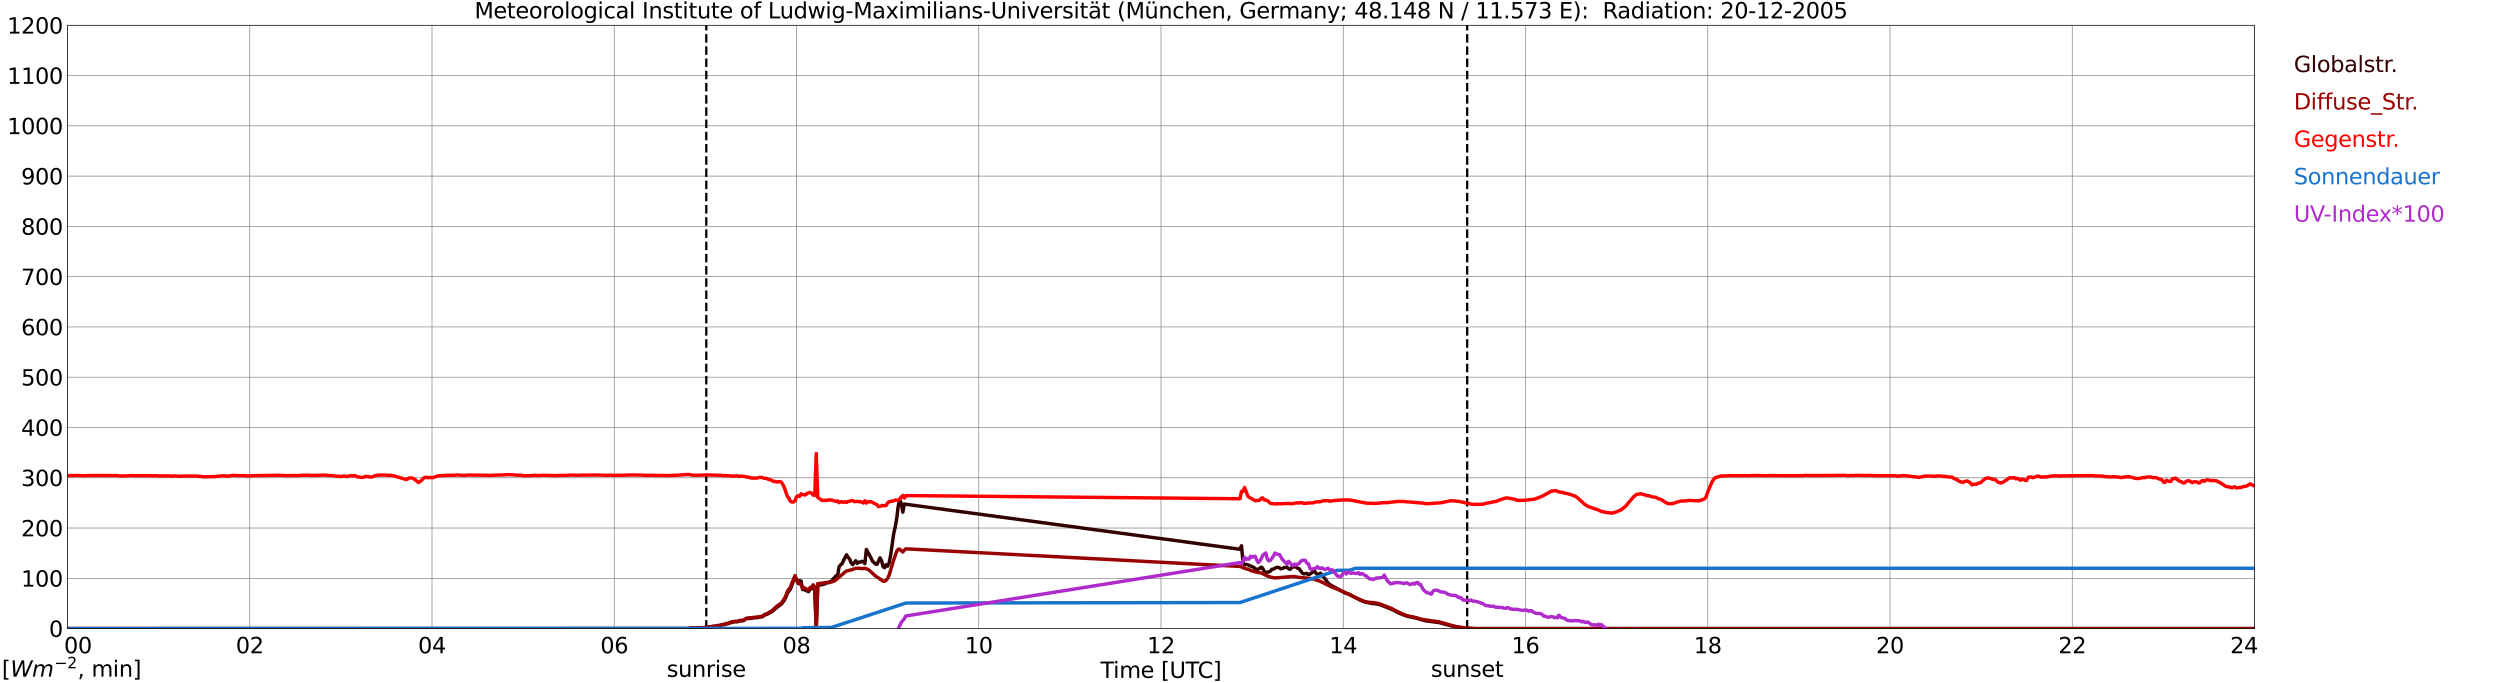 <?xml version="1.0" encoding="utf-8" standalone="no"?>
<!DOCTYPE svg PUBLIC "-//W3C//DTD SVG 1.1//EN"
  "http://www.w3.org/Graphics/SVG/1.1/DTD/svg11.dtd">
<svg xmlns:xlink="http://www.w3.org/1999/xlink" width="1085.4pt" height="296.64pt" viewBox="0 0 1085.4 296.64" xmlns="http://www.w3.org/2000/svg" version="1.1">
 <defs>
  <style type="text/css">*{stroke-linejoin: round; stroke-linecap: butt}</style>
 </defs>
 <g id="figure_1">
  <g id="patch_1">
   <path d="M 0 296.64 
L 1085.4 296.64 
L 1085.4 0 
L 0 0 
z
" style="fill: #ffffff"/>
  </g>
  <g id="axes_1">
   <g id="patch_2">
    <path d="M 29.306 272.909 
L 978.814 272.909 
L 978.814 10.976 
L 29.306 10.976 
z
" style="fill: #ffffff"/>
   </g>
   <g id="patch_3">
    <path d="M 978.814 272.909 
L 978.814 272.909 
L 978.814 10.976 
L 978.814 10.976 
z
" clip-path="url(#p31f8dbb99e)" style="fill: #d3d3d3; opacity: 0.25; stroke: #d3d3d3; stroke-linejoin: miter"/>
   </g>
   <g id="matplotlib.axis_1">
    <g id="xtick_1">
     <g id="line2d_1">
      <path d="M 29.306 272.909 
L 29.306 10.976 
" clip-path="url(#p31f8dbb99e)" style="fill: none; stroke: #808080; stroke-width: 0.3; stroke-linecap: square"/>
     </g>
     <g id="line2d_2"/>
     <g id="text_1">
      <!--    00 -->
      <g transform="translate(18.733 283.627) scale(0.095 -0.095)">
       <defs>
        <path id="DejaVuSans-20" transform="scale(0.016)"/>
        <path id="DejaVuSans-30" d="M 2034 4250 
Q 1547 4250 1301 3770 
Q 1056 3291 1056 2328 
Q 1056 1369 1301 889 
Q 1547 409 2034 409 
Q 2525 409 2770 889 
Q 3016 1369 3016 2328 
Q 3016 3291 2770 3770 
Q 2525 4250 2034 4250 
z
M 2034 4750 
Q 2819 4750 3233 4129 
Q 3647 3509 3647 2328 
Q 3647 1150 3233 529 
Q 2819 -91 2034 -91 
Q 1250 -91 836 529 
Q 422 1150 422 2328 
Q 422 3509 836 4129 
Q 1250 4750 2034 4750 
z
" transform="scale(0.016)"/>
       </defs>
       <use xlink:href="#DejaVuSans-20"/>
       <use xlink:href="#DejaVuSans-20" transform="translate(31.787 0)"/>
       <use xlink:href="#DejaVuSans-20" transform="translate(63.574 0)"/>
       <use xlink:href="#DejaVuSans-30" transform="translate(95.361 0)"/>
       <use xlink:href="#DejaVuSans-30" transform="translate(158.984 0)"/>
      </g>
     </g>
    </g>
    <g id="xtick_2">
     <g id="line2d_3">
      <path d="M 108.431 272.909 
L 108.431 10.976 
" clip-path="url(#p31f8dbb99e)" style="fill: none; stroke: #808080; stroke-width: 0.3; stroke-linecap: square"/>
     </g>
     <g id="line2d_4"/>
     <g id="text_2">
      <!-- 02 -->
      <g transform="translate(102.387 283.627) scale(0.095 -0.095)">
       <defs>
        <path id="DejaVuSans-32" d="M 1228 531 
L 3431 531 
L 3431 0 
L 469 0 
L 469 531 
Q 828 903 1448 1529 
Q 2069 2156 2228 2338 
Q 2531 2678 2651 2914 
Q 2772 3150 2772 3378 
Q 2772 3750 2511 3984 
Q 2250 4219 1831 4219 
Q 1534 4219 1204 4116 
Q 875 4013 500 3803 
L 500 4441 
Q 881 4594 1212 4672 
Q 1544 4750 1819 4750 
Q 2544 4750 2975 4387 
Q 3406 4025 3406 3419 
Q 3406 3131 3298 2873 
Q 3191 2616 2906 2266 
Q 2828 2175 2409 1742 
Q 1991 1309 1228 531 
z
" transform="scale(0.016)"/>
       </defs>
       <use xlink:href="#DejaVuSans-30"/>
       <use xlink:href="#DejaVuSans-32" transform="translate(63.623 0)"/>
      </g>
     </g>
    </g>
    <g id="xtick_3">
     <g id="line2d_5">
      <path d="M 187.557 272.909 
L 187.557 10.976 
" clip-path="url(#p31f8dbb99e)" style="fill: none; stroke: #808080; stroke-width: 0.3; stroke-linecap: square"/>
     </g>
     <g id="line2d_6"/>
     <g id="text_3">
      <!-- 04 -->
      <g transform="translate(181.513 283.627) scale(0.095 -0.095)">
       <defs>
        <path id="DejaVuSans-34" d="M 2419 4116 
L 825 1625 
L 2419 1625 
L 2419 4116 
z
M 2253 4666 
L 3047 4666 
L 3047 1625 
L 3713 1625 
L 3713 1100 
L 3047 1100 
L 3047 0 
L 2419 0 
L 2419 1100 
L 313 1100 
L 313 1709 
L 2253 4666 
z
" transform="scale(0.016)"/>
       </defs>
       <use xlink:href="#DejaVuSans-30"/>
       <use xlink:href="#DejaVuSans-34" transform="translate(63.623 0)"/>
      </g>
     </g>
    </g>
    <g id="xtick_4">
     <g id="line2d_7">
      <path d="M 266.683 272.909 
L 266.683 10.976 
" clip-path="url(#p31f8dbb99e)" style="fill: none; stroke: #808080; stroke-width: 0.3; stroke-linecap: square"/>
     </g>
     <g id="line2d_8"/>
     <g id="text_4">
      <!-- 06 -->
      <g transform="translate(260.638 283.627) scale(0.095 -0.095)">
       <defs>
        <path id="DejaVuSans-36" d="M 2113 2584 
Q 1688 2584 1439 2293 
Q 1191 2003 1191 1497 
Q 1191 994 1439 701 
Q 1688 409 2113 409 
Q 2538 409 2786 701 
Q 3034 994 3034 1497 
Q 3034 2003 2786 2293 
Q 2538 2584 2113 2584 
z
M 3366 4563 
L 3366 3988 
Q 3128 4100 2886 4159 
Q 2644 4219 2406 4219 
Q 1781 4219 1451 3797 
Q 1122 3375 1075 2522 
Q 1259 2794 1537 2939 
Q 1816 3084 2150 3084 
Q 2853 3084 3261 2657 
Q 3669 2231 3669 1497 
Q 3669 778 3244 343 
Q 2819 -91 2113 -91 
Q 1303 -91 875 529 
Q 447 1150 447 2328 
Q 447 3434 972 4092 
Q 1497 4750 2381 4750 
Q 2619 4750 2861 4703 
Q 3103 4656 3366 4563 
z
" transform="scale(0.016)"/>
       </defs>
       <use xlink:href="#DejaVuSans-30"/>
       <use xlink:href="#DejaVuSans-36" transform="translate(63.623 0)"/>
      </g>
     </g>
    </g>
    <g id="xtick_5">
     <g id="line2d_9">
      <path d="M 345.808 272.909 
L 345.808 10.976 
" clip-path="url(#p31f8dbb99e)" style="fill: none; stroke: #808080; stroke-width: 0.3; stroke-linecap: square"/>
     </g>
     <g id="line2d_10"/>
     <g id="text_5">
      <!-- 08 -->
      <g transform="translate(339.764 283.627) scale(0.095 -0.095)">
       <defs>
        <path id="DejaVuSans-38" d="M 2034 2216 
Q 1584 2216 1326 1975 
Q 1069 1734 1069 1313 
Q 1069 891 1326 650 
Q 1584 409 2034 409 
Q 2484 409 2743 651 
Q 3003 894 3003 1313 
Q 3003 1734 2745 1975 
Q 2488 2216 2034 2216 
z
M 1403 2484 
Q 997 2584 770 2862 
Q 544 3141 544 3541 
Q 544 4100 942 4425 
Q 1341 4750 2034 4750 
Q 2731 4750 3128 4425 
Q 3525 4100 3525 3541 
Q 3525 3141 3298 2862 
Q 3072 2584 2669 2484 
Q 3125 2378 3379 2068 
Q 3634 1759 3634 1313 
Q 3634 634 3220 271 
Q 2806 -91 2034 -91 
Q 1263 -91 848 271 
Q 434 634 434 1313 
Q 434 1759 690 2068 
Q 947 2378 1403 2484 
z
M 1172 3481 
Q 1172 3119 1398 2916 
Q 1625 2713 2034 2713 
Q 2441 2713 2670 2916 
Q 2900 3119 2900 3481 
Q 2900 3844 2670 4047 
Q 2441 4250 2034 4250 
Q 1625 4250 1398 4047 
Q 1172 3844 1172 3481 
z
" transform="scale(0.016)"/>
       </defs>
       <use xlink:href="#DejaVuSans-30"/>
       <use xlink:href="#DejaVuSans-38" transform="translate(63.623 0)"/>
      </g>
     </g>
    </g>
    <g id="xtick_6">
     <g id="line2d_11">
      <path d="M 424.934 272.909 
L 424.934 10.976 
" clip-path="url(#p31f8dbb99e)" style="fill: none; stroke: #808080; stroke-width: 0.3; stroke-linecap: square"/>
     </g>
     <g id="line2d_12"/>
     <g id="text_6">
      <!-- 10 -->
      <g transform="translate(418.89 283.627) scale(0.095 -0.095)">
       <defs>
        <path id="DejaVuSans-31" d="M 794 531 
L 1825 531 
L 1825 4091 
L 703 3866 
L 703 4441 
L 1819 4666 
L 2450 4666 
L 2450 531 
L 3481 531 
L 3481 0 
L 794 0 
L 794 531 
z
" transform="scale(0.016)"/>
       </defs>
       <use xlink:href="#DejaVuSans-31"/>
       <use xlink:href="#DejaVuSans-30" transform="translate(63.623 0)"/>
      </g>
     </g>
    </g>
    <g id="xtick_7">
     <g id="line2d_13">
      <path d="M 504.06 272.909 
L 504.06 10.976 
" clip-path="url(#p31f8dbb99e)" style="fill: none; stroke: #808080; stroke-width: 0.3; stroke-linecap: square"/>
     </g>
     <g id="line2d_14"/>
     <g id="text_7">
      <!-- 12 -->
      <g transform="translate(498.015 283.627) scale(0.095 -0.095)">
       <use xlink:href="#DejaVuSans-31"/>
       <use xlink:href="#DejaVuSans-32" transform="translate(63.623 0)"/>
      </g>
     </g>
    </g>
    <g id="xtick_8">
     <g id="line2d_15">
      <path d="M 583.185 272.909 
L 583.185 10.976 
" clip-path="url(#p31f8dbb99e)" style="fill: none; stroke: #808080; stroke-width: 0.3; stroke-linecap: square"/>
     </g>
     <g id="line2d_16"/>
     <g id="text_8">
      <!-- 14 -->
      <g transform="translate(577.141 283.627) scale(0.095 -0.095)">
       <use xlink:href="#DejaVuSans-31"/>
       <use xlink:href="#DejaVuSans-34" transform="translate(63.623 0)"/>
      </g>
     </g>
    </g>
    <g id="xtick_9">
     <g id="line2d_17">
      <path d="M 662.311 272.909 
L 662.311 10.976 
" clip-path="url(#p31f8dbb99e)" style="fill: none; stroke: #808080; stroke-width: 0.3; stroke-linecap: square"/>
     </g>
     <g id="line2d_18"/>
     <g id="text_9">
      <!-- 16 -->
      <g transform="translate(656.267 283.627) scale(0.095 -0.095)">
       <use xlink:href="#DejaVuSans-31"/>
       <use xlink:href="#DejaVuSans-36" transform="translate(63.623 0)"/>
      </g>
     </g>
    </g>
    <g id="xtick_10">
     <g id="line2d_19">
      <path d="M 741.437 272.909 
L 741.437 10.976 
" clip-path="url(#p31f8dbb99e)" style="fill: none; stroke: #808080; stroke-width: 0.3; stroke-linecap: square"/>
     </g>
     <g id="line2d_20"/>
     <g id="text_10">
      <!-- 18 -->
      <g transform="translate(735.392 283.627) scale(0.095 -0.095)">
       <use xlink:href="#DejaVuSans-31"/>
       <use xlink:href="#DejaVuSans-38" transform="translate(63.623 0)"/>
      </g>
     </g>
    </g>
    <g id="xtick_11">
     <g id="line2d_21">
      <path d="M 820.562 272.909 
L 820.562 10.976 
" clip-path="url(#p31f8dbb99e)" style="fill: none; stroke: #808080; stroke-width: 0.3; stroke-linecap: square"/>
     </g>
     <g id="line2d_22"/>
     <g id="text_11">
      <!-- 20 -->
      <g transform="translate(814.518 283.627) scale(0.095 -0.095)">
       <use xlink:href="#DejaVuSans-32"/>
       <use xlink:href="#DejaVuSans-30" transform="translate(63.623 0)"/>
      </g>
     </g>
    </g>
    <g id="xtick_12">
     <g id="line2d_23">
      <path d="M 899.688 272.909 
L 899.688 10.976 
" clip-path="url(#p31f8dbb99e)" style="fill: none; stroke: #808080; stroke-width: 0.3; stroke-linecap: square"/>
     </g>
     <g id="line2d_24"/>
     <g id="text_12">
      <!-- 22 -->
      <g transform="translate(893.644 283.627) scale(0.095 -0.095)">
       <use xlink:href="#DejaVuSans-32"/>
       <use xlink:href="#DejaVuSans-32" transform="translate(63.623 0)"/>
      </g>
     </g>
    </g>
    <g id="xtick_13">
     <g id="line2d_25">
      <path d="M 978.814 272.909 
L 978.814 10.976 
" clip-path="url(#p31f8dbb99e)" style="fill: none; stroke: #808080; stroke-width: 0.3; stroke-linecap: square"/>
     </g>
     <g id="line2d_26"/>
     <g id="text_13">
      <!-- 24    -->
      <g transform="translate(968.241 283.627) scale(0.095 -0.095)">
       <use xlink:href="#DejaVuSans-32"/>
       <use xlink:href="#DejaVuSans-34" transform="translate(63.623 0)"/>
       <use xlink:href="#DejaVuSans-20" transform="translate(127.246 0)"/>
       <use xlink:href="#DejaVuSans-20" transform="translate(159.033 0)"/>
       <use xlink:href="#DejaVuSans-20" transform="translate(190.82 0)"/>
      </g>
     </g>
    </g>
    <g id="text_14">
     <!-- Time [UTC] -->
     <g transform="translate(477.806 294.322) scale(0.095 -0.095)">
      <defs>
       <path id="DejaVuSans-54" d="M -19 4666 
L 3928 4666 
L 3928 4134 
L 2272 4134 
L 2272 0 
L 1638 0 
L 1638 4134 
L -19 4134 
L -19 4666 
z
" transform="scale(0.016)"/>
       <path id="DejaVuSans-69" d="M 603 3500 
L 1178 3500 
L 1178 0 
L 603 0 
L 603 3500 
z
M 603 4863 
L 1178 4863 
L 1178 4134 
L 603 4134 
L 603 4863 
z
" transform="scale(0.016)"/>
       <path id="DejaVuSans-6d" d="M 3328 2828 
Q 3544 3216 3844 3400 
Q 4144 3584 4550 3584 
Q 5097 3584 5394 3201 
Q 5691 2819 5691 2113 
L 5691 0 
L 5113 0 
L 5113 2094 
Q 5113 2597 4934 2840 
Q 4756 3084 4391 3084 
Q 3944 3084 3684 2787 
Q 3425 2491 3425 1978 
L 3425 0 
L 2847 0 
L 2847 2094 
Q 2847 2600 2669 2842 
Q 2491 3084 2119 3084 
Q 1678 3084 1418 2786 
Q 1159 2488 1159 1978 
L 1159 0 
L 581 0 
L 581 3500 
L 1159 3500 
L 1159 2956 
Q 1356 3278 1631 3431 
Q 1906 3584 2284 3584 
Q 2666 3584 2933 3390 
Q 3200 3197 3328 2828 
z
" transform="scale(0.016)"/>
       <path id="DejaVuSans-65" d="M 3597 1894 
L 3597 1613 
L 953 1613 
Q 991 1019 1311 708 
Q 1631 397 2203 397 
Q 2534 397 2845 478 
Q 3156 559 3463 722 
L 3463 178 
Q 3153 47 2828 -22 
Q 2503 -91 2169 -91 
Q 1331 -91 842 396 
Q 353 884 353 1716 
Q 353 2575 817 3079 
Q 1281 3584 2069 3584 
Q 2775 3584 3186 3129 
Q 3597 2675 3597 1894 
z
M 3022 2063 
Q 3016 2534 2758 2815 
Q 2500 3097 2075 3097 
Q 1594 3097 1305 2825 
Q 1016 2553 972 2059 
L 3022 2063 
z
" transform="scale(0.016)"/>
       <path id="DejaVuSans-5b" d="M 550 4863 
L 1875 4863 
L 1875 4416 
L 1125 4416 
L 1125 -397 
L 1875 -397 
L 1875 -844 
L 550 -844 
L 550 4863 
z
" transform="scale(0.016)"/>
       <path id="DejaVuSans-55" d="M 556 4666 
L 1191 4666 
L 1191 1831 
Q 1191 1081 1462 751 
Q 1734 422 2344 422 
Q 2950 422 3222 751 
Q 3494 1081 3494 1831 
L 3494 4666 
L 4128 4666 
L 4128 1753 
Q 4128 841 3676 375 
Q 3225 -91 2344 -91 
Q 1459 -91 1007 375 
Q 556 841 556 1753 
L 556 4666 
z
" transform="scale(0.016)"/>
       <path id="DejaVuSans-43" d="M 4122 4306 
L 4122 3641 
Q 3803 3938 3442 4084 
Q 3081 4231 2675 4231 
Q 1875 4231 1450 3742 
Q 1025 3253 1025 2328 
Q 1025 1406 1450 917 
Q 1875 428 2675 428 
Q 3081 428 3442 575 
Q 3803 722 4122 1019 
L 4122 359 
Q 3791 134 3420 21 
Q 3050 -91 2638 -91 
Q 1578 -91 968 557 
Q 359 1206 359 2328 
Q 359 3453 968 4101 
Q 1578 4750 2638 4750 
Q 3056 4750 3426 4639 
Q 3797 4528 4122 4306 
z
" transform="scale(0.016)"/>
       <path id="DejaVuSans-5d" d="M 1947 4863 
L 1947 -844 
L 622 -844 
L 622 -397 
L 1369 -397 
L 1369 4416 
L 622 4416 
L 622 4863 
L 1947 4863 
z
" transform="scale(0.016)"/>
      </defs>
      <use xlink:href="#DejaVuSans-54"/>
      <use xlink:href="#DejaVuSans-69" transform="translate(57.959 0)"/>
      <use xlink:href="#DejaVuSans-6d" transform="translate(85.742 0)"/>
      <use xlink:href="#DejaVuSans-65" transform="translate(183.154 0)"/>
      <use xlink:href="#DejaVuSans-20" transform="translate(244.678 0)"/>
      <use xlink:href="#DejaVuSans-5b" transform="translate(276.465 0)"/>
      <use xlink:href="#DejaVuSans-55" transform="translate(315.479 0)"/>
      <use xlink:href="#DejaVuSans-54" transform="translate(388.672 0)"/>
      <use xlink:href="#DejaVuSans-43" transform="translate(443.881 0)"/>
      <use xlink:href="#DejaVuSans-5d" transform="translate(513.705 0)"/>
     </g>
    </g>
   </g>
   <g id="matplotlib.axis_2">
    <g id="ytick_1">
     <g id="line2d_27">
      <path d="M 29.306 272.909 
L 978.814 272.909 
" clip-path="url(#p31f8dbb99e)" style="fill: none; stroke: #808080; stroke-width: 0.3; stroke-linecap: square"/>
     </g>
     <g id="line2d_28"/>
     <g id="text_15">
      <!-- 0 -->
      <g transform="translate(21.261 276.518) scale(0.095 -0.095)">
       <use xlink:href="#DejaVuSans-30"/>
      </g>
     </g>
    </g>
    <g id="ytick_2">
     <g id="line2d_29">
      <path d="M 29.306 251.081 
L 978.814 251.081 
" clip-path="url(#p31f8dbb99e)" style="fill: none; stroke: #808080; stroke-width: 0.3; stroke-linecap: square"/>
     </g>
     <g id="line2d_30"/>
     <g id="text_16">
      <!-- 100 -->
      <g transform="translate(9.173 254.69) scale(0.095 -0.095)">
       <use xlink:href="#DejaVuSans-31"/>
       <use xlink:href="#DejaVuSans-30" transform="translate(63.623 0)"/>
       <use xlink:href="#DejaVuSans-30" transform="translate(127.246 0)"/>
      </g>
     </g>
    </g>
    <g id="ytick_3">
     <g id="line2d_31">
      <path d="M 29.306 229.253 
L 978.814 229.253 
" clip-path="url(#p31f8dbb99e)" style="fill: none; stroke: #808080; stroke-width: 0.3; stroke-linecap: square"/>
     </g>
     <g id="line2d_32"/>
     <g id="text_17">
      <!-- 200 -->
      <g transform="translate(9.173 232.863) scale(0.095 -0.095)">
       <use xlink:href="#DejaVuSans-32"/>
       <use xlink:href="#DejaVuSans-30" transform="translate(63.623 0)"/>
       <use xlink:href="#DejaVuSans-30" transform="translate(127.246 0)"/>
      </g>
     </g>
    </g>
    <g id="ytick_4">
     <g id="line2d_33">
      <path d="M 29.306 207.426 
L 978.814 207.426 
" clip-path="url(#p31f8dbb99e)" style="fill: none; stroke: #808080; stroke-width: 0.3; stroke-linecap: square"/>
     </g>
     <g id="line2d_34"/>
     <g id="text_18">
      <!-- 300 -->
      <g transform="translate(9.173 211.035) scale(0.095 -0.095)">
       <defs>
        <path id="DejaVuSans-33" d="M 2597 2516 
Q 3050 2419 3304 2112 
Q 3559 1806 3559 1356 
Q 3559 666 3084 287 
Q 2609 -91 1734 -91 
Q 1441 -91 1130 -33 
Q 819 25 488 141 
L 488 750 
Q 750 597 1062 519 
Q 1375 441 1716 441 
Q 2309 441 2620 675 
Q 2931 909 2931 1356 
Q 2931 1769 2642 2001 
Q 2353 2234 1838 2234 
L 1294 2234 
L 1294 2753 
L 1863 2753 
Q 2328 2753 2575 2939 
Q 2822 3125 2822 3475 
Q 2822 3834 2567 4026 
Q 2313 4219 1838 4219 
Q 1578 4219 1281 4162 
Q 984 4106 628 3988 
L 628 4550 
Q 988 4650 1302 4700 
Q 1616 4750 1894 4750 
Q 2613 4750 3031 4423 
Q 3450 4097 3450 3541 
Q 3450 3153 3228 2886 
Q 3006 2619 2597 2516 
z
" transform="scale(0.016)"/>
       </defs>
       <use xlink:href="#DejaVuSans-33"/>
       <use xlink:href="#DejaVuSans-30" transform="translate(63.623 0)"/>
       <use xlink:href="#DejaVuSans-30" transform="translate(127.246 0)"/>
      </g>
     </g>
    </g>
    <g id="ytick_5">
     <g id="line2d_35">
      <path d="M 29.306 185.598 
L 978.814 185.598 
" clip-path="url(#p31f8dbb99e)" style="fill: none; stroke: #808080; stroke-width: 0.3; stroke-linecap: square"/>
     </g>
     <g id="line2d_36"/>
     <g id="text_19">
      <!-- 400 -->
      <g transform="translate(9.173 189.207) scale(0.095 -0.095)">
       <use xlink:href="#DejaVuSans-34"/>
       <use xlink:href="#DejaVuSans-30" transform="translate(63.623 0)"/>
       <use xlink:href="#DejaVuSans-30" transform="translate(127.246 0)"/>
      </g>
     </g>
    </g>
    <g id="ytick_6">
     <g id="line2d_37">
      <path d="M 29.306 163.77 
L 978.814 163.77 
" clip-path="url(#p31f8dbb99e)" style="fill: none; stroke: #808080; stroke-width: 0.3; stroke-linecap: square"/>
     </g>
     <g id="line2d_38"/>
     <g id="text_20">
      <!-- 500 -->
      <g transform="translate(9.173 167.379) scale(0.095 -0.095)">
       <defs>
        <path id="DejaVuSans-35" d="M 691 4666 
L 3169 4666 
L 3169 4134 
L 1269 4134 
L 1269 2991 
Q 1406 3038 1543 3061 
Q 1681 3084 1819 3084 
Q 2600 3084 3056 2656 
Q 3513 2228 3513 1497 
Q 3513 744 3044 326 
Q 2575 -91 1722 -91 
Q 1428 -91 1123 -41 
Q 819 9 494 109 
L 494 744 
Q 775 591 1075 516 
Q 1375 441 1709 441 
Q 2250 441 2565 725 
Q 2881 1009 2881 1497 
Q 2881 1984 2565 2268 
Q 2250 2553 1709 2553 
Q 1456 2553 1204 2497 
Q 953 2441 691 2322 
L 691 4666 
z
" transform="scale(0.016)"/>
       </defs>
       <use xlink:href="#DejaVuSans-35"/>
       <use xlink:href="#DejaVuSans-30" transform="translate(63.623 0)"/>
       <use xlink:href="#DejaVuSans-30" transform="translate(127.246 0)"/>
      </g>
     </g>
    </g>
    <g id="ytick_7">
     <g id="line2d_39">
      <path d="M 29.306 141.942 
L 978.814 141.942 
" clip-path="url(#p31f8dbb99e)" style="fill: none; stroke: #808080; stroke-width: 0.3; stroke-linecap: square"/>
     </g>
     <g id="line2d_40"/>
     <g id="text_21">
      <!-- 600 -->
      <g transform="translate(9.173 145.551) scale(0.095 -0.095)">
       <use xlink:href="#DejaVuSans-36"/>
       <use xlink:href="#DejaVuSans-30" transform="translate(63.623 0)"/>
       <use xlink:href="#DejaVuSans-30" transform="translate(127.246 0)"/>
      </g>
     </g>
    </g>
    <g id="ytick_8">
     <g id="line2d_41">
      <path d="M 29.306 120.114 
L 978.814 120.114 
" clip-path="url(#p31f8dbb99e)" style="fill: none; stroke: #808080; stroke-width: 0.3; stroke-linecap: square"/>
     </g>
     <g id="line2d_42"/>
     <g id="text_22">
      <!-- 700 -->
      <g transform="translate(9.173 123.724) scale(0.095 -0.095)">
       <defs>
        <path id="DejaVuSans-37" d="M 525 4666 
L 3525 4666 
L 3525 4397 
L 1831 0 
L 1172 0 
L 2766 4134 
L 525 4134 
L 525 4666 
z
" transform="scale(0.016)"/>
       </defs>
       <use xlink:href="#DejaVuSans-37"/>
       <use xlink:href="#DejaVuSans-30" transform="translate(63.623 0)"/>
       <use xlink:href="#DejaVuSans-30" transform="translate(127.246 0)"/>
      </g>
     </g>
    </g>
    <g id="ytick_9">
     <g id="line2d_43">
      <path d="M 29.306 98.287 
L 978.814 98.287 
" clip-path="url(#p31f8dbb99e)" style="fill: none; stroke: #808080; stroke-width: 0.3; stroke-linecap: square"/>
     </g>
     <g id="line2d_44"/>
     <g id="text_23">
      <!-- 800 -->
      <g transform="translate(9.173 101.896) scale(0.095 -0.095)">
       <use xlink:href="#DejaVuSans-38"/>
       <use xlink:href="#DejaVuSans-30" transform="translate(63.623 0)"/>
       <use xlink:href="#DejaVuSans-30" transform="translate(127.246 0)"/>
      </g>
     </g>
    </g>
    <g id="ytick_10">
     <g id="line2d_45">
      <path d="M 29.306 76.459 
L 978.814 76.459 
" clip-path="url(#p31f8dbb99e)" style="fill: none; stroke: #808080; stroke-width: 0.3; stroke-linecap: square"/>
     </g>
     <g id="line2d_46"/>
     <g id="text_24">
      <!-- 900 -->
      <g transform="translate(9.173 80.068) scale(0.095 -0.095)">
       <defs>
        <path id="DejaVuSans-39" d="M 703 97 
L 703 672 
Q 941 559 1184 500 
Q 1428 441 1663 441 
Q 2288 441 2617 861 
Q 2947 1281 2994 2138 
Q 2813 1869 2534 1725 
Q 2256 1581 1919 1581 
Q 1219 1581 811 2004 
Q 403 2428 403 3163 
Q 403 3881 828 4315 
Q 1253 4750 1959 4750 
Q 2769 4750 3195 4129 
Q 3622 3509 3622 2328 
Q 3622 1225 3098 567 
Q 2575 -91 1691 -91 
Q 1453 -91 1209 -44 
Q 966 3 703 97 
z
M 1959 2075 
Q 2384 2075 2632 2365 
Q 2881 2656 2881 3163 
Q 2881 3666 2632 3958 
Q 2384 4250 1959 4250 
Q 1534 4250 1286 3958 
Q 1038 3666 1038 3163 
Q 1038 2656 1286 2365 
Q 1534 2075 1959 2075 
z
" transform="scale(0.016)"/>
       </defs>
       <use xlink:href="#DejaVuSans-39"/>
       <use xlink:href="#DejaVuSans-30" transform="translate(63.623 0)"/>
       <use xlink:href="#DejaVuSans-30" transform="translate(127.246 0)"/>
      </g>
     </g>
    </g>
    <g id="ytick_11">
     <g id="line2d_47">
      <path d="M 29.306 54.631 
L 978.814 54.631 
" clip-path="url(#p31f8dbb99e)" style="fill: none; stroke: #808080; stroke-width: 0.3; stroke-linecap: square"/>
     </g>
     <g id="line2d_48"/>
     <g id="text_25">
      <!-- 1000 -->
      <g transform="translate(3.128 58.24) scale(0.095 -0.095)">
       <use xlink:href="#DejaVuSans-31"/>
       <use xlink:href="#DejaVuSans-30" transform="translate(63.623 0)"/>
       <use xlink:href="#DejaVuSans-30" transform="translate(127.246 0)"/>
       <use xlink:href="#DejaVuSans-30" transform="translate(190.869 0)"/>
      </g>
     </g>
    </g>
    <g id="ytick_12">
     <g id="line2d_49">
      <path d="M 29.306 32.803 
L 978.814 32.803 
" clip-path="url(#p31f8dbb99e)" style="fill: none; stroke: #808080; stroke-width: 0.3; stroke-linecap: square"/>
     </g>
     <g id="line2d_50"/>
     <g id="text_26">
      <!-- 1100 -->
      <g transform="translate(3.128 36.413) scale(0.095 -0.095)">
       <use xlink:href="#DejaVuSans-31"/>
       <use xlink:href="#DejaVuSans-31" transform="translate(63.623 0)"/>
       <use xlink:href="#DejaVuSans-30" transform="translate(127.246 0)"/>
       <use xlink:href="#DejaVuSans-30" transform="translate(190.869 0)"/>
      </g>
     </g>
    </g>
    <g id="ytick_13">
     <g id="line2d_51">
      <path d="M 29.306 10.976 
L 978.814 10.976 
" clip-path="url(#p31f8dbb99e)" style="fill: none; stroke: #808080; stroke-width: 0.3; stroke-linecap: square"/>
     </g>
     <g id="line2d_52"/>
     <g id="text_27">
      <!-- 1200 -->
      <g transform="translate(3.128 14.585) scale(0.095 -0.095)">
       <use xlink:href="#DejaVuSans-31"/>
       <use xlink:href="#DejaVuSans-32" transform="translate(63.623 0)"/>
       <use xlink:href="#DejaVuSans-30" transform="translate(127.246 0)"/>
       <use xlink:href="#DejaVuSans-30" transform="translate(190.869 0)"/>
      </g>
     </g>
    </g>
   </g>
   <g id="line2d_53">
    <path d="M 306.641 272.909 
L 306.641 10.976 
" clip-path="url(#p31f8dbb99e)" style="fill: none; stroke-dasharray: 3.7,1.6; stroke-dashoffset: 0; stroke: #000000"/>
   </g>
   <g id="line2d_54">
    <path d="M 636.991 272.909 
L 636.991 10.976 
" clip-path="url(#p31f8dbb99e)" style="fill: none; stroke-dasharray: 3.7,1.6; stroke-dashoffset: 0; stroke: #000000"/>
   </g>
   <g id="line2d_55">
    <path d="M 29.306 272.909 
L 298.992 272.909 
L 299.652 272.64 
L 304.927 272.56 
L 306.246 272.437 
L 307.564 272.191 
L 308.883 272.11 
L 312.18 271.658 
L 313.499 271.331 
L 314.818 271.086 
L 315.477 270.798 
L 316.136 270.717 
L 318.114 270.102 
L 319.433 269.897 
L 320.093 269.98 
L 320.752 269.611 
L 322.73 269.488 
L 324.049 268.587 
L 326.027 268.465 
L 327.346 268.218 
L 329.324 268.096 
L 329.983 267.891 
L 330.643 267.81 
L 331.302 267.605 
L 331.961 267.031 
L 333.28 266.581 
L 333.94 266.129 
L 334.599 265.885 
L 335.258 265.474 
L 337.236 263.754 
L 338.555 262.731 
L 339.215 262.362 
L 340.533 260.561 
L 341.193 259.332 
L 341.852 257.49 
L 343.171 255.77 
L 345.149 250.321 
L 345.808 251.592 
L 346.468 253.229 
L 347.127 252.041 
L 347.787 252.288 
L 348.446 255.933 
L 349.105 255.933 
L 349.765 256.342 
L 351.083 256.833 
L 351.743 255.77 
L 352.402 255.606 
L 353.062 254.622 
L 353.721 255.482 
L 354.38 272.909 
L 355.04 254.194 
L 357.677 253.661 
L 358.337 253.375 
L 358.996 252.965 
L 359.655 253.006 
L 360.315 252.515 
L 360.974 252.432 
L 361.634 251.408 
L 362.293 250.795 
L 362.952 249.974 
L 363.612 250.468 
L 364.271 246.085 
L 364.93 245.266 
L 365.59 244.734 
L 366.909 241.99 
L 367.568 240.883 
L 368.227 242.031 
L 368.887 242.728 
L 369.546 244.365 
L 370.206 245.102 
L 371.524 243.463 
L 372.184 244.611 
L 372.843 244.037 
L 373.502 244.079 
L 374.162 243.71 
L 374.821 243.915 
L 375.481 244.692 
L 376.14 238.55 
L 378.118 242.153 
L 378.777 243.588 
L 380.096 244.897 
L 380.756 245.019 
L 382.074 242.195 
L 382.734 243.424 
L 383.393 246.043 
L 384.053 246.495 
L 384.712 245.183 
L 385.371 245.799 
L 386.031 244.365 
L 386.69 240.966 
L 388.009 231.67 
L 388.668 228.843 
L 389.328 225.036 
L 389.987 219.629 
L 390.646 216.966 
L 391.306 218.523 
L 391.965 222.373 
L 392.624 218.852 
L 393.284 218.933 
L 538.348 238.467 
L 539.007 236.952 
L 539.666 244.079 
L 540.326 245.225 
L 540.985 245.061 
L 541.644 245.102 
L 542.304 245.594 
L 542.963 245.716 
L 544.282 246.331 
L 544.941 246.903 
L 545.601 247.191 
L 546.26 247.108 
L 546.919 246.781 
L 547.579 246.207 
L 548.238 246.739 
L 548.898 248.174 
L 549.557 248.501 
L 550.216 248.46 
L 551.535 248.01 
L 552.195 247.15 
L 552.854 247.108 
L 554.173 246.371 
L 554.832 246.29 
L 555.491 246.534 
L 556.151 246.986 
L 556.81 246.781 
L 557.47 246.454 
L 558.788 246.207 
L 559.448 246.945 
L 560.107 247.15 
L 560.766 246.495 
L 562.085 245.962 
L 562.745 246.248 
L 563.404 246.739 
L 564.063 246.903 
L 565.382 248.787 
L 566.042 249.156 
L 567.36 248.951 
L 568.02 249.444 
L 568.679 249.278 
L 570.657 247.805 
L 571.317 248.951 
L 571.976 249.32 
L 572.635 249.278 
L 573.295 248.87 
L 575.932 252.146 
L 576.592 253.211 
L 577.91 254.152 
L 583.845 257.348 
L 584.504 257.675 
L 585.164 257.797 
L 585.823 258.042 
L 590.439 260.5 
L 592.417 261.318 
L 595.054 261.892 
L 596.373 262.056 
L 597.692 262.22 
L 599.011 262.508 
L 600.329 262.999 
L 603.626 264.309 
L 605.604 265.21 
L 606.923 265.987 
L 609.561 267.052 
L 611.539 267.707 
L 612.198 267.79 
L 613.517 268.118 
L 614.836 268.362 
L 618.792 269.51 
L 624.726 270.287 
L 628.683 271.352 
L 630.661 271.885 
L 635.276 272.704 
L 639.892 272.909 
L 978.154 272.909 
L 978.154 272.909 
" clip-path="url(#p31f8dbb99e)" style="fill: none; stroke: #330000; stroke-width: 1.5; stroke-linecap: square"/>
   </g>
   <g id="line2d_56">
    <path d="M 29.306 272.909 
L 298.992 272.909 
L 299.652 272.662 
L 300.971 272.618 
L 302.289 272.618 
L 304.927 272.577 
L 310.861 271.739 
L 311.521 271.571 
L 312.18 271.527 
L 316.796 270.394 
L 317.455 270.017 
L 319.433 269.722 
L 320.093 269.807 
L 320.752 269.471 
L 322.071 269.261 
L 322.73 269.261 
L 324.049 268.421 
L 328.665 267.875 
L 329.324 267.875 
L 329.983 267.666 
L 330.643 267.583 
L 331.302 267.33 
L 331.961 266.784 
L 333.28 266.323 
L 333.94 265.778 
L 334.599 265.524 
L 335.258 265.064 
L 337.236 263.259 
L 338.555 262.25 
L 339.215 261.873 
L 340.533 259.899 
L 341.193 258.599 
L 341.852 256.71 
L 343.171 254.947 
L 343.83 253.1 
L 344.49 251.673 
L 345.149 249.911 
L 346.468 253.059 
L 347.127 253.604 
L 347.787 253.519 
L 348.446 255.283 
L 349.105 255.156 
L 350.424 255.914 
L 351.083 256.165 
L 351.743 255.032 
L 352.402 254.947 
L 353.062 253.897 
L 353.721 254.905 
L 354.38 272.909 
L 355.04 253.39 
L 355.699 253.39 
L 356.359 253.222 
L 357.018 253.222 
L 358.996 252.845 
L 360.315 252.845 
L 361.634 252.467 
L 362.293 252.214 
L 363.612 251.249 
L 364.271 250.494 
L 364.93 250.073 
L 366.909 248.311 
L 367.568 247.89 
L 369.546 247.429 
L 371.524 246.715 
L 372.843 246.715 
L 374.162 246.884 
L 375.481 246.757 
L 376.14 246.925 
L 376.799 247.22 
L 377.459 247.639 
L 378.777 248.857 
L 380.096 250.073 
L 380.756 250.577 
L 381.415 250.913 
L 383.393 252.341 
L 384.053 252.382 
L 384.712 251.963 
L 385.371 251.164 
L 386.031 249.654 
L 388.009 243.105 
L 389.328 239.285 
L 389.987 238.447 
L 390.646 238.447 
L 391.306 239.159 
L 391.965 239.663 
L 392.624 238.866 
L 393.284 238.279 
L 538.348 245.919 
L 539.007 246.128 
L 539.666 246.506 
L 540.326 246.674 
L 540.985 246.967 
L 542.304 247.303 
L 542.963 247.68 
L 544.941 248.27 
L 547.579 248.772 
L 550.216 250.031 
L 551.535 250.535 
L 553.513 250.913 
L 559.448 250.452 
L 560.766 250.326 
L 562.085 250.326 
L 563.404 250.577 
L 564.723 250.745 
L 568.02 251.04 
L 569.998 251.291 
L 573.295 252.423 
L 577.91 254.733 
L 582.526 256.579 
L 585.823 258.092 
L 587.801 259.14 
L 592.417 261.113 
L 593.736 261.408 
L 596.373 261.659 
L 597.692 261.827 
L 599.011 262.163 
L 600.329 262.667 
L 604.286 264.219 
L 605.604 264.974 
L 608.901 266.57 
L 610.22 267.074 
L 610.879 267.325 
L 614.836 268.166 
L 616.154 268.543 
L 616.814 268.794 
L 618.792 269.13 
L 620.111 269.298 
L 621.429 269.508 
L 622.748 269.676 
L 624.726 269.971 
L 628.023 270.894 
L 630.661 271.649 
L 632.639 272.112 
L 633.298 272.154 
L 634.617 272.446 
L 637.914 272.782 
L 641.211 272.909 
L 978.154 272.909 
L 978.154 272.909 
" clip-path="url(#p31f8dbb99e)" style="fill: none; stroke: #990000; stroke-width: 1.5; stroke-linecap: square"/>
   </g>
   <g id="line2d_57">
    <path d="M 29.306 206.491 
L 30.625 206.48 
L 31.943 206.504 
L 33.262 206.389 
L 34.581 206.459 
L 35.9 206.561 
L 39.856 206.454 
L 51.065 206.478 
L 51.725 206.638 
L 53.043 206.653 
L 55.681 206.55 
L 56.34 206.463 
L 58.319 206.535 
L 68.209 206.57 
L 69.528 206.679 
L 70.187 206.561 
L 71.506 206.659 
L 72.166 206.59 
L 74.803 206.703 
L 76.122 206.646 
L 77.441 206.782 
L 78.759 206.707 
L 80.078 206.703 
L 81.397 206.679 
L 83.375 206.71 
L 84.034 206.64 
L 85.353 206.714 
L 87.331 206.851 
L 87.991 207.009 
L 93.266 206.913 
L 96.563 206.596 
L 97.222 206.596 
L 98.541 206.755 
L 101.178 206.378 
L 103.816 206.517 
L 105.794 206.491 
L 106.453 206.496 
L 107.113 206.648 
L 108.431 206.609 
L 109.75 206.513 
L 119.641 206.389 
L 120.96 206.332 
L 122.278 206.415 
L 124.257 206.483 
L 124.916 206.541 
L 125.575 206.478 
L 126.894 206.469 
L 128.213 206.454 
L 128.872 206.502 
L 130.191 206.413 
L 133.488 206.299 
L 134.807 206.395 
L 138.104 206.365 
L 140.741 206.256 
L 145.357 206.611 
L 146.016 206.773 
L 146.676 206.71 
L 147.994 206.899 
L 149.313 206.653 
L 150.632 206.889 
L 152.61 206.474 
L 153.269 206.629 
L 153.929 206.511 
L 154.588 206.662 
L 155.247 207.05 
L 155.907 207.054 
L 156.566 207.264 
L 157.885 207.214 
L 158.544 206.849 
L 159.863 206.913 
L 161.182 207.175 
L 163.16 206.443 
L 164.479 206.247 
L 167.116 206.258 
L 169.094 206.393 
L 169.754 206.343 
L 171.073 206.609 
L 173.051 207.207 
L 176.348 208.196 
L 177.007 207.943 
L 177.666 207.532 
L 178.326 207.48 
L 178.985 207.563 
L 179.645 207.853 
L 180.963 208.881 
L 181.623 209.475 
L 182.282 209.161 
L 184.26 207.358 
L 184.92 207.142 
L 185.579 207.404 
L 186.898 207.271 
L 187.557 207.491 
L 189.535 206.825 
L 190.195 206.611 
L 192.832 206.411 
L 195.47 206.347 
L 196.788 206.354 
L 197.448 206.338 
L 198.107 206.19 
L 201.404 206.417 
L 202.723 206.273 
L 204.701 206.262 
L 211.295 206.328 
L 212.614 206.415 
L 216.57 206.214 
L 217.889 206.234 
L 220.526 206.072 
L 222.504 206.131 
L 223.823 206.288 
L 226.461 206.354 
L 227.12 206.563 
L 230.417 206.498 
L 231.736 206.373 
L 233.714 206.474 
L 235.692 206.343 
L 241.626 206.496 
L 242.945 206.411 
L 246.901 206.349 
L 247.561 206.258 
L 250.858 206.338 
L 252.176 206.29 
L 254.155 206.28 
L 259.43 206.249 
L 264.045 206.365 
L 264.705 206.273 
L 266.683 206.382 
L 268.002 206.317 
L 269.98 206.365 
L 271.958 206.273 
L 273.936 206.218 
L 278.552 206.264 
L 280.53 206.406 
L 283.167 206.33 
L 284.486 206.413 
L 288.442 206.435 
L 289.102 206.5 
L 291.08 206.428 
L 294.377 206.308 
L 298.992 205.97 
L 299.652 206.192 
L 300.311 206.212 
L 300.971 206.365 
L 302.949 206.323 
L 307.564 206.218 
L 312.839 206.367 
L 314.158 206.533 
L 314.818 206.459 
L 315.477 206.552 
L 316.136 206.531 
L 318.114 206.71 
L 319.433 206.694 
L 320.093 206.526 
L 320.752 206.83 
L 321.411 206.727 
L 323.39 206.845 
L 324.049 207.129 
L 324.708 207.111 
L 325.368 207.257 
L 326.027 207.537 
L 328.005 207.578 
L 328.665 207.572 
L 329.324 207.332 
L 330.643 207.242 
L 331.961 207.722 
L 332.621 207.653 
L 333.94 208.259 
L 334.599 208.272 
L 335.918 209.065 
L 336.577 208.986 
L 337.236 209.274 
L 337.896 209.13 
L 338.555 209.113 
L 339.215 209.307 
L 339.874 210.383 
L 340.533 211.697 
L 341.852 215.556 
L 342.512 216.303 
L 343.171 217.669 
L 343.83 217.946 
L 344.49 217.944 
L 345.149 217.423 
L 345.808 215.716 
L 346.468 215.262 
L 347.127 215.497 
L 347.787 214.382 
L 348.446 214.784 
L 349.765 214.845 
L 350.424 214.194 
L 351.743 213.782 
L 352.402 214.207 
L 353.062 214.921 
L 353.721 215.094 
L 354.38 196.95 
L 355.04 215.997 
L 357.018 217.296 
L 358.337 217.213 
L 358.996 217.333 
L 359.655 216.966 
L 360.315 217.124 
L 360.974 217.097 
L 362.952 217.674 
L 363.612 217.458 
L 364.271 218.222 
L 364.93 217.792 
L 366.249 218.071 
L 366.909 217.859 
L 367.568 218.132 
L 368.227 217.661 
L 368.887 217.632 
L 369.546 217.324 
L 370.206 217.331 
L 370.865 217.787 
L 372.184 217.674 
L 372.843 217.809 
L 373.502 217.759 
L 374.821 218.361 
L 375.481 217.42 
L 376.14 218.429 
L 376.799 217.772 
L 377.459 217.892 
L 378.118 217.8 
L 380.756 219.127 
L 381.415 219.946 
L 382.074 219.872 
L 382.734 219.581 
L 383.393 219.44 
L 384.053 219.601 
L 384.712 219.457 
L 385.371 218.315 
L 386.031 217.85 
L 386.69 217.63 
L 387.349 217.61 
L 388.009 217.449 
L 388.668 217.06 
L 389.987 217.25 
L 391.306 215.768 
L 391.965 215.115 
L 392.624 216.229 
L 393.284 215.159 
L 538.348 216.53 
L 539.007 213.345 
L 539.666 213.345 
L 540.326 211.656 
L 540.985 213.247 
L 541.644 215.185 
L 542.304 215.871 
L 544.941 217.381 
L 546.919 217.143 
L 547.579 216.34 
L 548.238 216.161 
L 548.898 217.1 
L 549.557 217.11 
L 550.216 217.274 
L 551.535 218.516 
L 554.173 218.85 
L 554.832 218.593 
L 555.491 218.739 
L 557.47 218.634 
L 559.448 218.569 
L 560.766 218.732 
L 562.745 218.374 
L 563.404 218.278 
L 564.063 218.403 
L 564.723 218.206 
L 565.382 218.318 
L 566.042 218.56 
L 567.36 218.507 
L 568.02 218.339 
L 569.998 218.342 
L 571.317 217.907 
L 572.635 217.894 
L 573.295 217.792 
L 574.613 217.425 
L 575.932 217.392 
L 576.592 217.3 
L 577.251 217.606 
L 579.229 217.327 
L 580.548 217.224 
L 582.526 217.078 
L 584.504 217.028 
L 585.164 217.113 
L 585.823 217.052 
L 587.801 217.399 
L 591.757 218.176 
L 592.417 218.224 
L 593.076 218.438 
L 597.032 218.569 
L 598.351 218.444 
L 599.011 218.473 
L 599.67 218.267 
L 602.307 218.232 
L 603.626 218.069 
L 604.945 217.879 
L 605.604 217.885 
L 606.264 217.719 
L 608.901 217.702 
L 613.517 218.06 
L 618.133 218.47 
L 618.792 218.645 
L 619.451 218.684 
L 620.77 218.601 
L 625.386 218.307 
L 630.001 217.39 
L 631.98 217.527 
L 633.958 217.77 
L 636.595 218.411 
L 637.255 218.475 
L 638.573 218.841 
L 639.892 218.994 
L 643.848 218.933 
L 644.508 218.678 
L 649.783 217.623 
L 651.102 217.012 
L 653.739 216.216 
L 654.399 216.174 
L 657.036 216.632 
L 659.014 217.27 
L 660.992 217.228 
L 662.311 217.159 
L 666.267 216.709 
L 669.564 215.441 
L 673.521 213.251 
L 674.839 213.061 
L 675.499 213.081 
L 676.158 213.256 
L 676.817 213.555 
L 678.796 213.889 
L 679.455 214.162 
L 680.114 214.212 
L 682.092 214.757 
L 684.071 215.491 
L 685.389 216.556 
L 686.708 217.781 
L 688.027 218.975 
L 688.686 219.328 
L 689.346 219.819 
L 690.664 220.304 
L 693.961 221.424 
L 695.28 222.059 
L 697.918 222.576 
L 698.577 222.541 
L 699.236 222.801 
L 699.896 222.746 
L 701.874 222.205 
L 703.193 221.603 
L 703.852 221.341 
L 705.83 219.719 
L 709.127 215.796 
L 710.446 214.688 
L 711.765 214.439 
L 712.424 214.365 
L 714.402 214.952 
L 715.062 215.192 
L 715.721 215.172 
L 717.04 215.652 
L 719.018 215.927 
L 719.677 216.399 
L 720.996 216.831 
L 721.655 217.137 
L 722.974 218.04 
L 723.633 218.431 
L 724.952 218.726 
L 726.271 218.604 
L 727.59 218.215 
L 728.249 217.894 
L 728.909 217.82 
L 729.568 217.578 
L 730.227 217.486 
L 730.887 217.536 
L 733.524 217.237 
L 737.48 217.468 
L 739.459 216.859 
L 740.118 216.504 
L 740.777 215.541 
L 741.437 213.553 
L 743.415 208.958 
L 744.074 208.037 
L 744.734 207.358 
L 747.371 206.644 
L 750.009 206.592 
L 750.668 206.465 
L 751.987 206.537 
L 754.624 206.522 
L 756.602 206.544 
L 757.262 206.485 
L 758.581 206.55 
L 759.899 206.489 
L 763.196 206.461 
L 764.515 206.485 
L 767.812 206.535 
L 768.471 206.465 
L 769.79 206.485 
L 777.043 206.552 
L 780.34 206.528 
L 781 206.585 
L 781.659 206.461 
L 782.318 206.559 
L 783.637 206.426 
L 787.593 206.472 
L 798.803 206.406 
L 800.781 206.367 
L 802.1 206.515 
L 802.759 206.528 
L 803.419 206.406 
L 804.737 206.498 
L 805.397 206.378 
L 807.375 206.404 
L 808.694 206.426 
L 810.672 206.467 
L 811.331 206.389 
L 813.969 206.513 
L 822.541 206.557 
L 823.859 206.701 
L 826.497 206.474 
L 832.431 207.129 
L 833.091 207.257 
L 835.728 206.712 
L 837.706 206.677 
L 838.366 206.672 
L 839.684 206.817 
L 841.663 206.6 
L 843.641 206.812 
L 844.3 206.889 
L 844.959 206.814 
L 845.619 207.054 
L 846.938 207.148 
L 847.597 207.196 
L 848.256 207.681 
L 848.916 208.021 
L 849.575 208.056 
L 850.235 208.79 
L 852.213 209.482 
L 852.872 209.041 
L 854.191 208.831 
L 855.51 209.683 
L 856.169 210.523 
L 856.828 210.235 
L 858.147 210.185 
L 858.806 209.816 
L 859.466 209.683 
L 860.125 209.394 
L 860.785 208.663 
L 862.103 207.711 
L 863.422 207.498 
L 865.4 208.2 
L 866.06 208.113 
L 866.719 208.622 
L 867.378 209.303 
L 868.697 209.711 
L 870.016 209.15 
L 870.675 208.576 
L 871.335 208.292 
L 871.994 207.742 
L 872.653 207.384 
L 873.313 207.556 
L 873.972 207.412 
L 874.632 207.408 
L 875.291 207.901 
L 875.95 207.67 
L 877.269 208.519 
L 877.929 208.043 
L 878.588 208.181 
L 879.247 208.574 
L 879.907 208.563 
L 880.566 207.24 
L 881.225 207.07 
L 881.885 207.074 
L 882.544 207.386 
L 883.863 206.954 
L 884.522 206.742 
L 885.182 206.793 
L 885.841 207.061 
L 886.5 207.157 
L 887.16 207.006 
L 887.819 207.122 
L 889.138 206.939 
L 890.457 206.705 
L 893.094 206.55 
L 893.754 206.666 
L 895.072 206.62 
L 908.26 206.472 
L 909.579 206.605 
L 912.876 206.718 
L 913.535 206.904 
L 915.513 207.004 
L 916.173 207.15 
L 916.832 206.958 
L 919.469 207.061 
L 920.788 207.321 
L 921.448 207.266 
L 922.766 207.011 
L 923.426 207.046 
L 924.085 206.958 
L 926.063 207.325 
L 926.723 207.626 
L 928.041 207.74 
L 928.701 207.759 
L 930.02 207.399 
L 931.338 207.325 
L 932.657 207.037 
L 933.976 207.105 
L 934.635 207.382 
L 935.954 207.367 
L 936.613 207.543 
L 937.273 207.925 
L 937.932 208.017 
L 938.592 208.281 
L 939.251 209.29 
L 939.91 209.445 
L 940.57 208.517 
L 941.888 209.015 
L 942.548 208.967 
L 943.207 207.851 
L 944.526 207.578 
L 945.185 208.168 
L 945.845 208.519 
L 946.504 209.08 
L 947.163 209.13 
L 947.823 209.702 
L 948.482 209.672 
L 949.142 208.947 
L 949.801 208.768 
L 950.46 208.735 
L 951.779 209.556 
L 952.438 209.154 
L 953.757 209.198 
L 954.417 209.676 
L 955.076 209.6 
L 955.735 208.892 
L 956.395 208.626 
L 957.054 208.986 
L 957.714 208.491 
L 958.373 208.32 
L 960.351 208.709 
L 961.01 208.615 
L 961.67 208.737 
L 962.329 208.737 
L 962.989 209.178 
L 963.648 209.394 
L 964.967 210.213 
L 966.285 211.16 
L 968.264 211.501 
L 968.923 211.785 
L 970.242 211.306 
L 970.901 211.874 
L 972.22 211.66 
L 972.879 211.623 
L 974.198 211.197 
L 974.857 211.143 
L 975.517 210.953 
L 976.176 210.597 
L 976.836 210.093 
L 977.495 210.329 
L 978.154 210.713 
L 978.154 210.713 
" clip-path="url(#p31f8dbb99e)" style="fill: none; stroke: #ff0000; stroke-width: 1.5; stroke-linecap: square"/>
   </g>
   <g id="line2d_58">
    <path d="M 29.306 272.909 
L 347.787 272.804 
L 348.446 272.586 
L 349.765 272.512 
L 360.974 272.415 
L 392.624 262.032 
L 393.284 261.814 
L 538.348 261.595 
L 580.548 247.621 
L 582.526 247.58 
L 585.823 247.58 
L 588.46 246.726 
L 599.67 246.72 
L 978.154 246.72 
L 978.154 246.72 
" clip-path="url(#p31f8dbb99e)" style="fill: none; stroke: #1773cc; stroke-width: 1.5; stroke-linecap: square"/>
   </g>
   <g id="line2d_59">
    <path d="M 29.306 292.03 
L 29.965 293.361 
L 30.625 292.27 
L 31.943 291.681 
L 32.603 292.99 
L 33.921 292.51 
L 34.581 292.51 
L 35.24 292.292 
L 35.9 292.728 
L 36.559 292.27 
L 37.218 292.445 
L 37.878 291.921 
L 38.537 291.812 
L 39.856 290.131 
L 40.515 289.825 
L 41.175 290.022 
L 41.834 290.655 
L 42.493 290.698 
L 43.153 290.873 
L 43.812 289.563 
L 44.472 289.454 
L 45.79 290.087 
L 46.45 289.803 
L 47.109 289.367 
L 47.768 289.891 
L 48.428 289.192 
L 49.087 289.17 
L 49.747 289.432 
L 51.065 289.367 
L 51.725 289.258 
L 52.384 288.843 
L 53.043 288.647 
L 53.703 288.276 
L 55.022 287.948 
L 55.681 288.581 
L 56.34 288.254 
L 57 287.774 
L 57.659 288.537 
L 58.319 288.647 
L 58.978 289.127 
L 60.297 289.149 
L 61.615 289.978 
L 62.275 290.546 
L 62.934 290.655 
L 63.594 290.567 
L 64.253 290.72 
L 64.912 290.393 
L 65.572 289.585 
L 66.231 289.651 
L 66.89 290.175 
L 68.209 290.065 
L 68.869 290.218 
L 69.528 290.546 
L 70.187 290.436 
L 71.506 290.611 
L 72.166 290.698 
L 72.825 290.633 
L 73.484 290.939 
L 74.144 290.742 
L 74.803 290.72 
L 75.462 290.873 
L 76.122 290.393 
L 77.441 290.436 
L 78.1 290.065 
L 79.419 290.175 
L 80.737 290.589 
L 81.397 290.044 
L 82.056 290.022 
L 84.034 289.454 
L 84.694 288.821 
L 85.353 288.865 
L 86.013 289.083 
L 86.672 289.127 
L 87.331 289.04 
L 87.991 288.45 
L 88.65 287.599 
L 91.288 287.774 
L 92.606 287.533 
L 93.266 287.664 
L 93.925 287.25 
L 94.584 287.097 
L 95.903 286.551 
L 96.563 286.377 
L 97.222 286.333 
L 97.881 286.595 
L 98.541 287.446 
L 99.2 287.599 
L 99.86 287.381 
L 100.519 287.381 
L 101.178 287.162 
L 101.838 287.162 
L 102.497 286.158 
L 103.816 287.533 
L 104.475 286.9 
L 105.135 286.857 
L 105.794 287.599 
L 106.453 287.577 
L 107.113 288.297 
L 107.772 289.411 
L 108.431 289.694 
L 109.091 289.367 
L 109.75 289.258 
L 110.41 288.865 
L 111.069 288.69 
L 111.728 287.97 
L 113.047 288.232 
L 113.707 288.712 
L 114.366 287.577 
L 115.025 288.276 
L 115.685 288.516 
L 116.344 288.625 
L 117.003 288.145 
L 118.322 288.035 
L 118.982 288.079 
L 119.641 288.363 
L 120.3 288.363 
L 120.96 287.97 
L 121.619 288.035 
L 122.938 288.952 
L 124.257 289.432 
L 124.916 288.843 
L 125.575 288.996 
L 126.235 289.28 
L 126.894 288.581 
L 127.553 288.297 
L 128.213 288.297 
L 128.872 288.516 
L 129.532 288.472 
L 130.85 287.708 
L 131.51 287.599 
L 132.829 286.529 
L 133.488 286.573 
L 134.807 286.071 
L 136.125 286.027 
L 136.785 285.656 
L 137.444 285.94 
L 138.763 285.307 
L 139.422 285.351 
L 140.082 285.22 
L 140.741 284.543 
L 141.4 285.045 
L 142.06 285.001 
L 143.379 285.46 
L 144.038 285.46 
L 144.697 285.634 
L 145.357 285.22 
L 146.016 285.482 
L 147.335 284.652 
L 147.994 284.543 
L 148.654 284.652 
L 149.313 284.325 
L 149.972 283.823 
L 151.291 284.783 
L 151.951 284.718 
L 152.61 284.783 
L 153.269 284.237 
L 153.929 284.085 
L 154.588 284.39 
L 155.247 283.102 
L 155.907 282.95 
L 156.566 284.019 
L 157.226 284.347 
L 158.544 284.019 
L 159.204 284.87 
L 159.863 285.045 
L 160.523 284.827 
L 161.841 284.87 
L 162.501 285.089 
L 163.16 284.761 
L 163.819 284.652 
L 164.479 282.993 
L 165.138 282.666 
L 167.116 284.128 
L 167.776 282.95 
L 169.754 284.39 
L 171.073 283.277 
L 171.732 283.648 
L 173.71 284.281 
L 175.029 284.39 
L 175.688 283.757 
L 176.348 283.91 
L 177.007 283.583 
L 177.666 284.019 
L 178.985 284.368 
L 180.963 284.587 
L 181.623 284.63 
L 182.282 284.434 
L 182.941 284.652 
L 183.601 285.132 
L 184.26 284.958 
L 185.579 285.394 
L 186.238 285.394 
L 186.898 284.958 
L 187.557 284.739 
L 188.876 283.997 
L 190.854 283.888 
L 191.513 283.823 
L 192.832 282.84 
L 194.81 283.212 
L 195.47 282.84 
L 196.788 283.102 
L 197.448 282.666 
L 198.107 282.404 
L 198.767 282.011 
L 199.426 281.858 
L 200.085 281.902 
L 200.745 281.793 
L 202.063 281.902 
L 203.382 281.574 
L 206.679 281.684 
L 207.339 281.487 
L 207.998 281.749 
L 208.657 281.574 
L 209.317 281.16 
L 209.976 281.727 
L 210.635 281.356 
L 211.295 281.771 
L 211.954 281.509 
L 212.614 281.4 
L 213.273 281.443 
L 213.932 281.291 
L 214.592 281.705 
L 215.91 281.705 
L 217.229 281.422 
L 217.889 281.531 
L 218.548 281.16 
L 219.207 280.614 
L 221.186 280.461 
L 221.845 280.199 
L 222.504 280.57 
L 223.823 280.898 
L 224.482 280.723 
L 225.801 280.614 
L 226.461 280.418 
L 227.12 280.679 
L 227.779 281.727 
L 229.098 281.291 
L 229.757 281.334 
L 230.417 281.684 
L 231.736 281.356 
L 232.395 281.574 
L 233.054 281.574 
L 233.714 281.356 
L 234.373 281.312 
L 235.033 280.832 
L 235.692 280.767 
L 236.351 281.051 
L 237.011 280.679 
L 237.67 280.09 
L 238.329 280.025 
L 238.989 280.308 
L 241.626 280.679 
L 242.286 280.614 
L 242.945 280.243 
L 243.604 280.243 
L 244.923 279.719 
L 245.583 279.828 
L 246.242 280.199 
L 246.901 280.352 
L 247.561 279.937 
L 248.22 279.828 
L 248.88 280.199 
L 250.198 279.937 
L 254.155 279.239 
L 254.814 277.602 
L 255.473 278.562 
L 256.133 279.261 
L 256.792 279.523 
L 257.451 278.235 
L 258.111 278.3 
L 258.77 277.973 
L 259.43 278.016 
L 260.089 277.645 
L 261.408 278.715 
L 262.067 278.453 
L 262.726 278.388 
L 263.386 278.868 
L 265.364 279.632 
L 266.023 281.072 
L 267.342 282.142 
L 268.002 280.81 
L 268.661 280.767 
L 269.32 280.461 
L 269.98 281.029 
L 270.639 281.247 
L 271.298 281.793 
L 271.958 281.4 
L 273.277 281.836 
L 273.936 281.356 
L 274.595 281.465 
L 275.255 281.443 
L 275.914 281.182 
L 276.573 281.072 
L 277.233 281.116 
L 277.892 281.487 
L 278.552 281.443 
L 279.211 281.553 
L 279.87 282.513 
L 281.189 282.295 
L 282.508 281.64 
L 283.167 282.229 
L 283.827 281.705 
L 284.486 281.553 
L 285.145 281.596 
L 285.805 282.033 
L 286.464 281.64 
L 287.124 281.487 
L 287.783 281.553 
L 288.442 281.443 
L 289.761 282.775 
L 290.42 282.513 
L 291.08 282.076 
L 291.739 282.295 
L 292.399 282.12 
L 293.058 282.404 
L 293.717 282.229 
L 294.377 282.513 
L 295.036 282.448 
L 295.696 282.076 
L 296.355 282.12 
L 297.674 281.269 
L 298.333 281.225 
L 298.992 280.636 
L 299.652 280.265 
L 300.971 279.217 
L 301.63 280.723 
L 302.289 281.727 
L 302.949 281.836 
L 303.608 282.207 
L 304.267 282.317 
L 305.586 281.203 
L 307.564 279.588 
L 308.224 278.082 
L 308.883 278.453 
L 309.543 280.003 
L 310.861 280.177 
L 311.521 280.701 
L 312.18 280.701 
L 312.839 280.549 
L 313.499 280.92 
L 314.158 280.81 
L 315.477 280.112 
L 316.136 280.221 
L 316.796 280.068 
L 317.455 280.33 
L 318.774 279.806 
L 319.433 279.741 
L 320.752 279.326 
L 321.411 279.959 
L 322.071 280.287 
L 322.73 280.287 
L 323.39 279.763 
L 324.049 279.632 
L 324.708 280.199 
L 325.368 280.199 
L 326.027 280.636 
L 326.686 280.308 
L 327.346 280.134 
L 328.005 280.33 
L 328.665 280.396 
L 329.324 280.658 
L 329.983 280.287 
L 330.643 279.479 
L 331.302 279.413 
L 331.961 279.13 
L 332.621 278.977 
L 333.28 279.828 
L 334.599 280.352 
L 335.918 280.396 
L 336.577 280.876 
L 337.236 280.352 
L 338.555 279.894 
L 339.874 279.937 
L 340.533 280.046 
L 341.193 280.418 
L 341.852 280.156 
L 342.512 280.745 
L 343.171 280.745 
L 343.83 280.963 
L 344.49 280.81 
L 345.149 280.156 
L 345.808 280.636 
L 346.468 280.898 
L 347.127 281.007 
L 347.787 279.894 
L 348.446 279.413 
L 349.105 279.261 
L 349.765 279.304 
L 350.424 279.523 
L 351.083 279.304 
L 353.062 282.142 
L 353.721 281.443 
L 354.38 280.963 
L 355.04 280.265 
L 355.699 280.789 
L 356.359 282.513 
L 357.018 282.993 
L 358.337 282.753 
L 358.996 282.12 
L 360.315 281.574 
L 360.974 281.902 
L 362.293 281.203 
L 362.952 280.374 
L 363.612 280.068 
L 364.271 280.439 
L 364.93 281.291 
L 365.59 280.701 
L 366.249 279.413 
L 367.568 279.217 
L 368.227 278.65 
L 368.887 278.824 
L 370.206 277.755 
L 370.865 278.715 
L 371.524 278.3 
L 372.843 279.042 
L 373.502 278.038 
L 374.162 278.431 
L 374.821 278.278 
L 375.481 278.54 
L 376.799 275.725 
L 377.459 275.004 
L 378.118 274.873 
L 378.777 274.982 
L 379.437 275.55 
L 380.096 275.354 
L 381.415 275.244 
L 382.074 275.681 
L 382.734 275.79 
L 384.053 274.328 
L 384.712 274.153 
L 385.371 274.742 
L 386.031 274.262 
L 387.349 274.524 
L 388.009 273.913 
L 388.668 273.935 
L 389.328 273.607 
L 389.987 272.996 
L 391.306 270.202 
L 392.624 268.609 
L 393.284 267.43 
L 538.348 244.249 
L 539.007 244.816 
L 539.666 243.55 
L 540.326 241.979 
L 540.985 242.939 
L 541.644 242.459 
L 542.304 242.765 
L 542.963 241.499 
L 543.623 241.913 
L 544.282 241.564 
L 544.941 241.499 
L 545.601 243.092 
L 546.26 244.249 
L 546.919 243.616 
L 547.579 242.612 
L 548.238 241.04 
L 549.557 240.08 
L 550.216 242.721 
L 550.876 243.55 
L 551.535 243.267 
L 552.854 241.52 
L 553.513 240.102 
L 554.173 240.516 
L 555.491 240.778 
L 556.81 242.983 
L 558.788 244.882 
L 559.448 243.725 
L 560.107 244.314 
L 560.766 245.253 
L 561.426 245.58 
L 562.085 244.882 
L 562.745 245.362 
L 563.404 244.86 
L 564.063 244.598 
L 564.723 243.703 
L 565.382 243.267 
L 566.701 243.267 
L 567.36 244.511 
L 568.02 244.707 
L 568.679 246.606 
L 569.338 247.436 
L 569.998 246.956 
L 571.317 246.694 
L 571.976 246.017 
L 572.635 246.694 
L 573.295 246.803 
L 573.954 246.497 
L 574.613 247.021 
L 575.273 247.239 
L 576.592 246.694 
L 577.251 247.37 
L 578.57 247.436 
L 579.229 248.44 
L 579.889 249.029 
L 580.548 250.033 
L 581.207 250.164 
L 581.867 250.47 
L 582.526 249.99 
L 583.185 248.724 
L 583.845 248.462 
L 584.504 249.204 
L 585.164 248.396 
L 585.823 248.462 
L 586.482 248.986 
L 587.142 248.724 
L 588.46 248.986 
L 589.12 248.876 
L 589.779 248.615 
L 590.439 249.422 
L 591.098 248.986 
L 591.757 249.204 
L 592.417 249.728 
L 593.076 249.99 
L 594.395 251.19 
L 595.054 251.408 
L 595.714 251.408 
L 596.373 251.561 
L 597.032 251.147 
L 597.692 250.972 
L 599.67 250.819 
L 600.329 250.666 
L 600.989 249.662 
L 602.307 252.194 
L 602.967 252.718 
L 603.626 253.417 
L 604.286 253.417 
L 605.604 252.958 
L 606.264 252.98 
L 606.923 252.871 
L 607.582 253.024 
L 608.242 253.024 
L 609.561 253.373 
L 610.22 253.111 
L 610.879 253.067 
L 612.198 253.81 
L 613.517 253.264 
L 614.176 253.635 
L 614.836 253.002 
L 615.495 252.893 
L 616.154 253.7 
L 616.814 253.81 
L 617.473 255.185 
L 618.133 256.232 
L 619.451 257.302 
L 620.111 257.389 
L 621.429 257.979 
L 622.089 256.756 
L 622.748 256.276 
L 623.408 256.211 
L 624.067 256.32 
L 626.045 257.127 
L 626.705 257.018 
L 628.023 257.542 
L 628.683 258.11 
L 629.342 258.131 
L 630.001 258.415 
L 631.98 258.546 
L 632.639 258.939 
L 633.298 259.485 
L 633.958 259.31 
L 635.276 260.554 
L 637.255 260.663 
L 637.914 260.86 
L 638.573 260.489 
L 639.233 260.904 
L 641.211 261.187 
L 643.848 262.082 
L 644.508 262.606 
L 645.167 262.955 
L 645.827 262.934 
L 647.145 263.217 
L 647.805 263.261 
L 648.464 263.152 
L 649.123 263.588 
L 652.42 263.807 
L 653.08 264.069 
L 653.739 264.112 
L 654.399 263.807 
L 655.058 263.938 
L 655.717 264.374 
L 657.695 264.571 
L 658.355 264.505 
L 660.992 265.029 
L 662.311 264.833 
L 662.97 264.92 
L 663.63 265.356 
L 664.289 265.138 
L 664.949 265.138 
L 665.608 265.771 
L 666.927 266.295 
L 667.586 266.36 
L 668.246 266.295 
L 668.905 266.448 
L 669.564 266.775 
L 670.224 267.517 
L 670.883 267.496 
L 671.542 267.867 
L 672.202 268.019 
L 673.521 267.692 
L 674.18 267.801 
L 674.839 268.172 
L 675.499 267.932 
L 676.158 268.259 
L 676.817 267.081 
L 677.477 267.845 
L 678.136 268.216 
L 679.455 268.478 
L 680.114 269.133 
L 680.774 269.416 
L 681.433 269.395 
L 682.092 269.569 
L 682.752 269.569 
L 683.411 269.416 
L 686.049 269.569 
L 686.708 269.984 
L 687.368 269.722 
L 688.027 270.137 
L 688.686 270.268 
L 689.346 270.006 
L 690.664 271.01 
L 691.324 271.315 
L 692.643 271.272 
L 693.302 271.534 
L 693.961 270.966 
L 694.621 271.512 
L 695.28 271.141 
L 695.939 271.883 
L 697.918 273.454 
L 698.577 273.891 
L 699.236 273.564 
L 699.896 273.476 
L 700.555 273.52 
L 701.215 273.804 
L 701.874 273.957 
L 702.533 273.28 
L 703.852 274.284 
L 704.511 274.59 
L 705.171 275.048 
L 706.49 275.244 
L 707.149 275.572 
L 707.808 275.463 
L 708.468 274.24 
L 709.127 273.302 
L 709.786 273.498 
L 710.446 273.978 
L 711.105 273.673 
L 711.765 273.607 
L 712.424 274.24 
L 713.083 274.524 
L 713.743 274.611 
L 714.402 274.349 
L 715.721 274.895 
L 716.38 275.004 
L 717.04 274.677 
L 717.699 275.07 
L 718.358 275.332 
L 719.018 275.266 
L 719.677 274.066 
L 720.337 274.786 
L 720.996 275.223 
L 721.655 274.524 
L 722.315 274.742 
L 722.974 275.441 
L 724.293 277.645 
L 724.952 277.907 
L 726.271 279.173 
L 726.93 279.719 
L 727.59 280.92 
L 728.249 280.832 
L 728.909 280.963 
L 729.568 282.382 
L 730.227 282.644 
L 730.887 282.535 
L 731.546 283.779 
L 732.205 283.845 
L 732.865 283.779 
L 733.524 283.845 
L 734.184 284.827 
L 734.843 285.132 
L 736.162 284.87 
L 736.821 286.136 
L 737.48 287.97 
L 738.14 289.018 
L 739.459 288.887 
L 740.118 289.105 
L 740.777 290.633 
L 741.437 291.069 
L 742.096 290.917 
L 742.756 291.004 
L 743.415 289.891 
L 744.074 290 
L 745.393 290.72 
L 746.052 292.466 
L 747.371 291.2 
L 748.031 291.921 
L 748.69 290.917 
L 749.349 292.445 
L 750.009 293.056 
L 750.668 293.209 
L 751.327 291.462 
L 751.987 291.2 
L 752.646 291.812 
L 753.306 289.542 
L 753.965 290.917 
L 754.624 290.153 
L 755.284 290.589 
L 755.943 290.611 
L 756.602 291.79 
L 757.262 292.226 
L 757.921 291.593 
L 758.581 292.707 
L 759.24 293.209 
L 759.899 292.554 
L 760.559 295.501 
L 761.218 296.286 
L 761.878 294.758 
L 762.537 293.973 
L 763.196 293.012 
L 763.856 292.75 
L 764.515 294.431 
L 765.174 295.544 
L 765.834 293.929 
L 766.493 294.998 
L 767.153 295.806 
L 767.812 295.719 
L 769.131 293.252 
L 769.79 293.951 
L 771.109 293.623 
L 771.768 293.623 
L 772.428 294.038 
L 773.087 293.973 
L 773.746 293.121 
L 774.406 293.602 
L 775.725 293.536 
L 776.384 293.165 
L 777.043 293.361 
L 777.703 292.619 
L 778.362 292.685 
L 779.021 292.03 
L 780.34 290.218 
L 781 290.698 
L 781.659 292.139 
L 782.318 292.357 
L 782.978 293.318 
L 783.637 292.728 
L 784.296 291.397 
L 784.956 290.589 
L 785.615 292.248 
L 786.275 292.903 
L 786.934 292.466 
L 787.593 292.357 
L 788.253 293.078 
L 788.912 293.187 
L 789.572 292.903 
L 790.231 291.833 
L 790.89 291.768 
L 791.55 293.165 
L 792.209 293.689 
L 792.868 294.496 
L 793.528 292.903 
L 794.187 292.314 
L 794.847 292.314 
L 795.506 292.685 
L 796.165 292.554 
L 796.825 292.074 
L 797.484 292.663 
L 798.803 293.383 
L 799.462 292.947 
L 800.122 292.357 
L 800.781 292.466 
L 802.1 293.099 
L 802.759 295.129 
L 803.419 295.435 
L 804.078 294.213 
L 804.737 294.147 
L 805.397 293.732 
L 806.056 293.558 
L 806.715 293.165 
L 808.034 292.685 
L 809.353 296.941 
L 810.012 296.898 
L 810.672 295.85 
L 811.331 296.112 
L 811.99 295.435 
L 812.65 294.409 
L 813.309 295.522 
L 813.969 295.544 
L 814.628 297.443 
L 815.287 296.308 
L 815.947 296.155 
L 816.606 296.679 
L 817.265 295.719 
L 817.803 297.64 
M 818.685 297.64 
L 819.903 295.217 
L 820.562 296.068 
L 821.222 297.312 
L 821.881 295.85 
L 822.541 294.78 
L 823.2 295.522 
L 823.859 296.068 
L 824.519 296.461 
L 825.178 296.199 
L 825.837 295.086 
L 826.497 294.627 
L 827.156 293.165 
L 827.816 294.125 
L 828.475 296.352 
L 829.134 296.854 
L 829.794 297.072 
L 830.453 296.898 
L 831.112 297.159 
L 831.566 297.64 
M 838.69 297.64 
L 839.025 297.618 
L 839.684 297.181 
L 840.344 297.138 
L 841.663 297.29 
L 842.322 296.483 
L 842.981 296.046 
L 843.641 296.046 
L 844.3 295.893 
L 844.959 296.265 
L 845.619 296.81 
L 846.278 296.439 
L 846.938 296.265 
L 847.597 295.631 
L 848.256 295.522 
L 849.575 295.741 
L 850.235 296.439 
L 850.894 296.483 
L 852.213 295.457 
L 852.872 295.631 
L 853.531 295.566 
L 854.191 295.195 
L 854.85 295.151 
L 855.51 294.824 
L 856.169 294.824 
L 856.828 295.631 
L 857.488 295.806 
L 858.147 295.26 
L 858.806 295.85 
L 859.466 295.588 
L 860.125 295.042 
L 861.444 295.217 
L 862.103 295.479 
L 863.422 295.413 
L 864.082 294.933 
L 864.741 295.217 
L 866.06 295.588 
L 866.719 295.522 
L 867.378 296.068 
L 868.038 296.068 
L 868.697 295.806 
L 869.357 295.85 
L 870.016 296.767 
L 870.675 296.919 
L 871.335 296.657 
L 871.994 296.548 
L 873.972 297.138 
L 874.632 296.767 
L 875.291 297.028 
L 875.95 296.876 
L 876.61 296.919 
L 877.269 297.247 
L 879.247 296.745 
L 880.787 297.64 
M 881.664 297.64 
L 881.885 297.552 
L 882.544 296.919 
L 883.825 297.64 
M 927.711 297.64 
L 928.041 297.378 
L 929.609 297.64 
L 929.609 297.64 
" clip-path="url(#p31f8dbb99e)" style="fill: none; stroke: #b02bcc; stroke-width: 1.5; stroke-linecap: square"/>
   </g>
   <g id="patch_4">
    <path d="M 29.306 272.909 
L 29.306 10.976 
" style="fill: none; stroke: #000000; stroke-width: 0.3; stroke-linejoin: miter; stroke-linecap: square"/>
   </g>
   <g id="patch_5">
    <path d="M 978.814 272.909 
L 978.814 10.976 
" style="fill: none; stroke: #000000; stroke-width: 0.3; stroke-linejoin: miter; stroke-linecap: square"/>
   </g>
   <g id="patch_6">
    <path d="M 29.306 272.909 
L 978.814 272.909 
" style="fill: none; stroke: #000000; stroke-width: 0.3; stroke-linejoin: miter; stroke-linecap: square"/>
   </g>
   <g id="patch_7">
    <path d="M 29.306 10.976 
L 978.814 10.976 
" style="fill: none; stroke: #000000; stroke-width: 0.3; stroke-linejoin: miter; stroke-linecap: square"/>
   </g>
   <g id="text_28">
    <!-- sunrise -->
    <g transform="translate(289.477 293.863) scale(0.095 -0.095)">
     <defs>
      <path id="DejaVuSans-73" d="M 2834 3397 
L 2834 2853 
Q 2591 2978 2328 3040 
Q 2066 3103 1784 3103 
Q 1356 3103 1142 2972 
Q 928 2841 928 2578 
Q 928 2378 1081 2264 
Q 1234 2150 1697 2047 
L 1894 2003 
Q 2506 1872 2764 1633 
Q 3022 1394 3022 966 
Q 3022 478 2636 193 
Q 2250 -91 1575 -91 
Q 1294 -91 989 -36 
Q 684 19 347 128 
L 347 722 
Q 666 556 975 473 
Q 1284 391 1588 391 
Q 1994 391 2212 530 
Q 2431 669 2431 922 
Q 2431 1156 2273 1281 
Q 2116 1406 1581 1522 
L 1381 1569 
Q 847 1681 609 1914 
Q 372 2147 372 2553 
Q 372 3047 722 3315 
Q 1072 3584 1716 3584 
Q 2034 3584 2315 3537 
Q 2597 3491 2834 3397 
z
" transform="scale(0.016)"/>
      <path id="DejaVuSans-75" d="M 544 1381 
L 544 3500 
L 1119 3500 
L 1119 1403 
Q 1119 906 1312 657 
Q 1506 409 1894 409 
Q 2359 409 2629 706 
Q 2900 1003 2900 1516 
L 2900 3500 
L 3475 3500 
L 3475 0 
L 2900 0 
L 2900 538 
Q 2691 219 2414 64 
Q 2138 -91 1772 -91 
Q 1169 -91 856 284 
Q 544 659 544 1381 
z
M 1991 3584 
L 1991 3584 
z
" transform="scale(0.016)"/>
      <path id="DejaVuSans-6e" d="M 3513 2113 
L 3513 0 
L 2938 0 
L 2938 2094 
Q 2938 2591 2744 2837 
Q 2550 3084 2163 3084 
Q 1697 3084 1428 2787 
Q 1159 2491 1159 1978 
L 1159 0 
L 581 0 
L 581 3500 
L 1159 3500 
L 1159 2956 
Q 1366 3272 1645 3428 
Q 1925 3584 2291 3584 
Q 2894 3584 3203 3211 
Q 3513 2838 3513 2113 
z
" transform="scale(0.016)"/>
      <path id="DejaVuSans-72" d="M 2631 2963 
Q 2534 3019 2420 3045 
Q 2306 3072 2169 3072 
Q 1681 3072 1420 2755 
Q 1159 2438 1159 1844 
L 1159 0 
L 581 0 
L 581 3500 
L 1159 3500 
L 1159 2956 
Q 1341 3275 1631 3429 
Q 1922 3584 2338 3584 
Q 2397 3584 2469 3576 
Q 2541 3569 2628 3553 
L 2631 2963 
z
" transform="scale(0.016)"/>
     </defs>
     <use xlink:href="#DejaVuSans-73"/>
     <use xlink:href="#DejaVuSans-75" transform="translate(52.1 0)"/>
     <use xlink:href="#DejaVuSans-6e" transform="translate(115.479 0)"/>
     <use xlink:href="#DejaVuSans-72" transform="translate(178.857 0)"/>
     <use xlink:href="#DejaVuSans-69" transform="translate(219.971 0)"/>
     <use xlink:href="#DejaVuSans-73" transform="translate(247.754 0)"/>
     <use xlink:href="#DejaVuSans-65" transform="translate(299.854 0)"/>
    </g>
   </g>
   <g id="text_29">
    <!-- sunset -->
    <g transform="translate(621.236 293.863) scale(0.095 -0.095)">
     <defs>
      <path id="DejaVuSans-74" d="M 1172 4494 
L 1172 3500 
L 2356 3500 
L 2356 3053 
L 1172 3053 
L 1172 1153 
Q 1172 725 1289 603 
Q 1406 481 1766 481 
L 2356 481 
L 2356 0 
L 1766 0 
Q 1100 0 847 248 
Q 594 497 594 1153 
L 594 3053 
L 172 3053 
L 172 3500 
L 594 3500 
L 594 4494 
L 1172 4494 
z
" transform="scale(0.016)"/>
     </defs>
     <use xlink:href="#DejaVuSans-73"/>
     <use xlink:href="#DejaVuSans-75" transform="translate(52.1 0)"/>
     <use xlink:href="#DejaVuSans-6e" transform="translate(115.479 0)"/>
     <use xlink:href="#DejaVuSans-73" transform="translate(178.857 0)"/>
     <use xlink:href="#DejaVuSans-65" transform="translate(230.957 0)"/>
     <use xlink:href="#DejaVuSans-74" transform="translate(292.48 0)"/>
    </g>
   </g>
   <g id="text_30">
    <!-- [$Wm^{-2}$, min] -->
    <g transform="translate(0.821 293.863) scale(0.095 -0.095)">
     <defs>
      <path id="DejaVuSans-Oblique-57" d="M 616 4666 
L 1228 4666 
L 1453 697 
L 3213 4666 
L 3916 4666 
L 4147 697 
L 5888 4666 
L 6528 4666 
L 4453 0 
L 3659 0 
L 3444 3891 
L 1697 0 
L 903 0 
L 616 4666 
z
" transform="scale(0.016)"/>
      <path id="DejaVuSans-Oblique-6d" d="M 5747 2113 
L 5338 0 
L 4763 0 
L 5166 2094 
Q 5191 2228 5203 2325 
Q 5216 2422 5216 2491 
Q 5216 2772 5059 2928 
Q 4903 3084 4622 3084 
Q 4203 3084 3875 2770 
Q 3547 2456 3450 1953 
L 3066 0 
L 2491 0 
L 2900 2094 
Q 2925 2209 2937 2307 
Q 2950 2406 2950 2484 
Q 2950 2769 2794 2926 
Q 2638 3084 2363 3084 
Q 1938 3084 1609 2770 
Q 1281 2456 1184 1953 
L 800 0 
L 225 0 
L 909 3500 
L 1484 3500 
L 1375 2956 
Q 1609 3263 1923 3423 
Q 2238 3584 2597 3584 
Q 2978 3584 3223 3384 
Q 3469 3184 3519 2828 
Q 3781 3197 4126 3390 
Q 4472 3584 4856 3584 
Q 5306 3584 5551 3325 
Q 5797 3066 5797 2591 
Q 5797 2488 5784 2364 
Q 5772 2241 5747 2113 
z
" transform="scale(0.016)"/>
      <path id="DejaVuSans-2212" d="M 678 2272 
L 4684 2272 
L 4684 1741 
L 678 1741 
L 678 2272 
z
" transform="scale(0.016)"/>
      <path id="DejaVuSans-2c" d="M 750 794 
L 1409 794 
L 1409 256 
L 897 -744 
L 494 -744 
L 750 256 
L 750 794 
z
" transform="scale(0.016)"/>
     </defs>
     <use xlink:href="#DejaVuSans-5b" transform="translate(0 0.766)"/>
     <use xlink:href="#DejaVuSans-Oblique-57" transform="translate(39.014 0.766)"/>
     <use xlink:href="#DejaVuSans-Oblique-6d" transform="translate(137.891 0.766)"/>
     <use xlink:href="#DejaVuSans-2212" transform="translate(239.953 39.047) scale(0.7)"/>
     <use xlink:href="#DejaVuSans-32" transform="translate(298.605 39.047) scale(0.7)"/>
     <use xlink:href="#DejaVuSans-2c" transform="translate(345.875 0.766)"/>
     <use xlink:href="#DejaVuSans-20" transform="translate(377.663 0.766)"/>
     <use xlink:href="#DejaVuSans-6d" transform="translate(409.45 0.766)"/>
     <use xlink:href="#DejaVuSans-69" transform="translate(506.862 0.766)"/>
     <use xlink:href="#DejaVuSans-6e" transform="translate(534.645 0.766)"/>
     <use xlink:href="#DejaVuSans-5d" transform="translate(598.024 0.766)"/>
    </g>
   </g>
   <g id="text_31">
    <!-- Globalstr. -->
    <g style="fill: #330000" transform="translate(995.905 31.291) scale(0.095 -0.095)">
     <defs>
      <path id="DejaVuSans-47" d="M 3809 666 
L 3809 1919 
L 2778 1919 
L 2778 2438 
L 4434 2438 
L 4434 434 
Q 4069 175 3628 42 
Q 3188 -91 2688 -91 
Q 1594 -91 976 548 
Q 359 1188 359 2328 
Q 359 3472 976 4111 
Q 1594 4750 2688 4750 
Q 3144 4750 3555 4637 
Q 3966 4525 4313 4306 
L 4313 3634 
Q 3963 3931 3569 4081 
Q 3175 4231 2741 4231 
Q 1884 4231 1454 3753 
Q 1025 3275 1025 2328 
Q 1025 1384 1454 906 
Q 1884 428 2741 428 
Q 3075 428 3337 486 
Q 3600 544 3809 666 
z
" transform="scale(0.016)"/>
      <path id="DejaVuSans-6c" d="M 603 4863 
L 1178 4863 
L 1178 0 
L 603 0 
L 603 4863 
z
" transform="scale(0.016)"/>
      <path id="DejaVuSans-6f" d="M 1959 3097 
Q 1497 3097 1228 2736 
Q 959 2375 959 1747 
Q 959 1119 1226 758 
Q 1494 397 1959 397 
Q 2419 397 2687 759 
Q 2956 1122 2956 1747 
Q 2956 2369 2687 2733 
Q 2419 3097 1959 3097 
z
M 1959 3584 
Q 2709 3584 3137 3096 
Q 3566 2609 3566 1747 
Q 3566 888 3137 398 
Q 2709 -91 1959 -91 
Q 1206 -91 779 398 
Q 353 888 353 1747 
Q 353 2609 779 3096 
Q 1206 3584 1959 3584 
z
" transform="scale(0.016)"/>
      <path id="DejaVuSans-62" d="M 3116 1747 
Q 3116 2381 2855 2742 
Q 2594 3103 2138 3103 
Q 1681 3103 1420 2742 
Q 1159 2381 1159 1747 
Q 1159 1113 1420 752 
Q 1681 391 2138 391 
Q 2594 391 2855 752 
Q 3116 1113 3116 1747 
z
M 1159 2969 
Q 1341 3281 1617 3432 
Q 1894 3584 2278 3584 
Q 2916 3584 3314 3078 
Q 3713 2572 3713 1747 
Q 3713 922 3314 415 
Q 2916 -91 2278 -91 
Q 1894 -91 1617 61 
Q 1341 213 1159 525 
L 1159 0 
L 581 0 
L 581 4863 
L 1159 4863 
L 1159 2969 
z
" transform="scale(0.016)"/>
      <path id="DejaVuSans-61" d="M 2194 1759 
Q 1497 1759 1228 1600 
Q 959 1441 959 1056 
Q 959 750 1161 570 
Q 1363 391 1709 391 
Q 2188 391 2477 730 
Q 2766 1069 2766 1631 
L 2766 1759 
L 2194 1759 
z
M 3341 1997 
L 3341 0 
L 2766 0 
L 2766 531 
Q 2569 213 2275 61 
Q 1981 -91 1556 -91 
Q 1019 -91 701 211 
Q 384 513 384 1019 
Q 384 1609 779 1909 
Q 1175 2209 1959 2209 
L 2766 2209 
L 2766 2266 
Q 2766 2663 2505 2880 
Q 2244 3097 1772 3097 
Q 1472 3097 1187 3025 
Q 903 2953 641 2809 
L 641 3341 
Q 956 3463 1253 3523 
Q 1550 3584 1831 3584 
Q 2591 3584 2966 3190 
Q 3341 2797 3341 1997 
z
" transform="scale(0.016)"/>
      <path id="DejaVuSans-2e" d="M 684 794 
L 1344 794 
L 1344 0 
L 684 0 
L 684 794 
z
" transform="scale(0.016)"/>
     </defs>
     <use xlink:href="#DejaVuSans-47"/>
     <use xlink:href="#DejaVuSans-6c" transform="translate(77.49 0)"/>
     <use xlink:href="#DejaVuSans-6f" transform="translate(105.273 0)"/>
     <use xlink:href="#DejaVuSans-62" transform="translate(166.455 0)"/>
     <use xlink:href="#DejaVuSans-61" transform="translate(229.932 0)"/>
     <use xlink:href="#DejaVuSans-6c" transform="translate(291.211 0)"/>
     <use xlink:href="#DejaVuSans-73" transform="translate(318.994 0)"/>
     <use xlink:href="#DejaVuSans-74" transform="translate(371.094 0)"/>
     <use xlink:href="#DejaVuSans-72" transform="translate(410.303 0)"/>
     <use xlink:href="#DejaVuSans-2e" transform="translate(442.291 0)"/>
    </g>
   </g>
   <g id="text_32">
    <!-- Diffuse_Str. -->
    <g style="fill: #990000" transform="translate(995.905 47.531) scale(0.095 -0.095)">
     <defs>
      <path id="DejaVuSans-44" d="M 1259 4147 
L 1259 519 
L 2022 519 
Q 2988 519 3436 956 
Q 3884 1394 3884 2338 
Q 3884 3275 3436 3711 
Q 2988 4147 2022 4147 
L 1259 4147 
z
M 628 4666 
L 1925 4666 
Q 3281 4666 3915 4102 
Q 4550 3538 4550 2338 
Q 4550 1131 3912 565 
Q 3275 0 1925 0 
L 628 0 
L 628 4666 
z
" transform="scale(0.016)"/>
      <path id="DejaVuSans-66" d="M 2375 4863 
L 2375 4384 
L 1825 4384 
Q 1516 4384 1395 4259 
Q 1275 4134 1275 3809 
L 1275 3500 
L 2222 3500 
L 2222 3053 
L 1275 3053 
L 1275 0 
L 697 0 
L 697 3053 
L 147 3053 
L 147 3500 
L 697 3500 
L 697 3744 
Q 697 4328 969 4595 
Q 1241 4863 1831 4863 
L 2375 4863 
z
" transform="scale(0.016)"/>
      <path id="DejaVuSans-5f" d="M 3263 -1063 
L 3263 -1509 
L -63 -1509 
L -63 -1063 
L 3263 -1063 
z
" transform="scale(0.016)"/>
      <path id="DejaVuSans-53" d="M 3425 4513 
L 3425 3897 
Q 3066 4069 2747 4153 
Q 2428 4238 2131 4238 
Q 1616 4238 1336 4038 
Q 1056 3838 1056 3469 
Q 1056 3159 1242 3001 
Q 1428 2844 1947 2747 
L 2328 2669 
Q 3034 2534 3370 2195 
Q 3706 1856 3706 1288 
Q 3706 609 3251 259 
Q 2797 -91 1919 -91 
Q 1588 -91 1214 -16 
Q 841 59 441 206 
L 441 856 
Q 825 641 1194 531 
Q 1563 422 1919 422 
Q 2459 422 2753 634 
Q 3047 847 3047 1241 
Q 3047 1584 2836 1778 
Q 2625 1972 2144 2069 
L 1759 2144 
Q 1053 2284 737 2584 
Q 422 2884 422 3419 
Q 422 4038 858 4394 
Q 1294 4750 2059 4750 
Q 2388 4750 2728 4690 
Q 3069 4631 3425 4513 
z
" transform="scale(0.016)"/>
     </defs>
     <use xlink:href="#DejaVuSans-44"/>
     <use xlink:href="#DejaVuSans-69" transform="translate(77.002 0)"/>
     <use xlink:href="#DejaVuSans-66" transform="translate(104.785 0)"/>
     <use xlink:href="#DejaVuSans-66" transform="translate(139.99 0)"/>
     <use xlink:href="#DejaVuSans-75" transform="translate(175.195 0)"/>
     <use xlink:href="#DejaVuSans-73" transform="translate(238.574 0)"/>
     <use xlink:href="#DejaVuSans-65" transform="translate(290.674 0)"/>
     <use xlink:href="#DejaVuSans-5f" transform="translate(352.197 0)"/>
     <use xlink:href="#DejaVuSans-53" transform="translate(402.197 0)"/>
     <use xlink:href="#DejaVuSans-74" transform="translate(465.674 0)"/>
     <use xlink:href="#DejaVuSans-72" transform="translate(504.883 0)"/>
     <use xlink:href="#DejaVuSans-2e" transform="translate(536.871 0)"/>
    </g>
   </g>
   <g id="text_33">
    <!-- Gegenstr. -->
    <g style="fill: #ff0000" transform="translate(995.905 63.771) scale(0.095 -0.095)">
     <defs>
      <path id="DejaVuSans-67" d="M 2906 1791 
Q 2906 2416 2648 2759 
Q 2391 3103 1925 3103 
Q 1463 3103 1205 2759 
Q 947 2416 947 1791 
Q 947 1169 1205 825 
Q 1463 481 1925 481 
Q 2391 481 2648 825 
Q 2906 1169 2906 1791 
z
M 3481 434 
Q 3481 -459 3084 -895 
Q 2688 -1331 1869 -1331 
Q 1566 -1331 1297 -1286 
Q 1028 -1241 775 -1147 
L 775 -588 
Q 1028 -725 1275 -790 
Q 1522 -856 1778 -856 
Q 2344 -856 2625 -561 
Q 2906 -266 2906 331 
L 2906 616 
Q 2728 306 2450 153 
Q 2172 0 1784 0 
Q 1141 0 747 490 
Q 353 981 353 1791 
Q 353 2603 747 3093 
Q 1141 3584 1784 3584 
Q 2172 3584 2450 3431 
Q 2728 3278 2906 2969 
L 2906 3500 
L 3481 3500 
L 3481 434 
z
" transform="scale(0.016)"/>
     </defs>
     <use xlink:href="#DejaVuSans-47"/>
     <use xlink:href="#DejaVuSans-65" transform="translate(77.49 0)"/>
     <use xlink:href="#DejaVuSans-67" transform="translate(139.014 0)"/>
     <use xlink:href="#DejaVuSans-65" transform="translate(202.49 0)"/>
     <use xlink:href="#DejaVuSans-6e" transform="translate(264.014 0)"/>
     <use xlink:href="#DejaVuSans-73" transform="translate(327.393 0)"/>
     <use xlink:href="#DejaVuSans-74" transform="translate(379.492 0)"/>
     <use xlink:href="#DejaVuSans-72" transform="translate(418.701 0)"/>
     <use xlink:href="#DejaVuSans-2e" transform="translate(450.689 0)"/>
    </g>
   </g>
   <g id="text_34">
    <!-- Sonnendauer -->
    <g style="fill: #1773cc" transform="translate(995.905 80.01) scale(0.095 -0.095)">
     <defs>
      <path id="DejaVuSans-64" d="M 2906 2969 
L 2906 4863 
L 3481 4863 
L 3481 0 
L 2906 0 
L 2906 525 
Q 2725 213 2448 61 
Q 2172 -91 1784 -91 
Q 1150 -91 751 415 
Q 353 922 353 1747 
Q 353 2572 751 3078 
Q 1150 3584 1784 3584 
Q 2172 3584 2448 3432 
Q 2725 3281 2906 2969 
z
M 947 1747 
Q 947 1113 1208 752 
Q 1469 391 1925 391 
Q 2381 391 2643 752 
Q 2906 1113 2906 1747 
Q 2906 2381 2643 2742 
Q 2381 3103 1925 3103 
Q 1469 3103 1208 2742 
Q 947 2381 947 1747 
z
" transform="scale(0.016)"/>
     </defs>
     <use xlink:href="#DejaVuSans-53"/>
     <use xlink:href="#DejaVuSans-6f" transform="translate(63.477 0)"/>
     <use xlink:href="#DejaVuSans-6e" transform="translate(124.658 0)"/>
     <use xlink:href="#DejaVuSans-6e" transform="translate(188.037 0)"/>
     <use xlink:href="#DejaVuSans-65" transform="translate(251.416 0)"/>
     <use xlink:href="#DejaVuSans-6e" transform="translate(312.939 0)"/>
     <use xlink:href="#DejaVuSans-64" transform="translate(376.318 0)"/>
     <use xlink:href="#DejaVuSans-61" transform="translate(439.795 0)"/>
     <use xlink:href="#DejaVuSans-75" transform="translate(501.074 0)"/>
     <use xlink:href="#DejaVuSans-65" transform="translate(564.453 0)"/>
     <use xlink:href="#DejaVuSans-72" transform="translate(625.977 0)"/>
    </g>
   </g>
   <g id="text_35">
    <!-- UV-Index*100 -->
    <g style="fill: #b02bcc" transform="translate(995.905 96.25) scale(0.095 -0.095)">
     <defs>
      <path id="DejaVuSans-56" d="M 1831 0 
L 50 4666 
L 709 4666 
L 2188 738 
L 3669 4666 
L 4325 4666 
L 2547 0 
L 1831 0 
z
" transform="scale(0.016)"/>
      <path id="DejaVuSans-2d" d="M 313 2009 
L 1997 2009 
L 1997 1497 
L 313 1497 
L 313 2009 
z
" transform="scale(0.016)"/>
      <path id="DejaVuSans-49" d="M 628 4666 
L 1259 4666 
L 1259 0 
L 628 0 
L 628 4666 
z
" transform="scale(0.016)"/>
      <path id="DejaVuSans-78" d="M 3513 3500 
L 2247 1797 
L 3578 0 
L 2900 0 
L 1881 1375 
L 863 0 
L 184 0 
L 1544 1831 
L 300 3500 
L 978 3500 
L 1906 2253 
L 2834 3500 
L 3513 3500 
z
" transform="scale(0.016)"/>
      <path id="DejaVuSans-2a" d="M 3009 3897 
L 1888 3291 
L 3009 2681 
L 2828 2375 
L 1778 3009 
L 1778 1831 
L 1422 1831 
L 1422 3009 
L 372 2375 
L 191 2681 
L 1313 3291 
L 191 3897 
L 372 4206 
L 1422 3572 
L 1422 4750 
L 1778 4750 
L 1778 3572 
L 2828 4206 
L 3009 3897 
z
" transform="scale(0.016)"/>
     </defs>
     <use xlink:href="#DejaVuSans-55"/>
     <use xlink:href="#DejaVuSans-56" transform="translate(73.193 0)"/>
     <use xlink:href="#DejaVuSans-2d" transform="translate(135.727 0)"/>
     <use xlink:href="#DejaVuSans-49" transform="translate(171.811 0)"/>
     <use xlink:href="#DejaVuSans-6e" transform="translate(201.303 0)"/>
     <use xlink:href="#DejaVuSans-64" transform="translate(264.682 0)"/>
     <use xlink:href="#DejaVuSans-65" transform="translate(328.158 0)"/>
     <use xlink:href="#DejaVuSans-78" transform="translate(387.932 0)"/>
     <use xlink:href="#DejaVuSans-2a" transform="translate(447.111 0)"/>
     <use xlink:href="#DejaVuSans-31" transform="translate(497.111 0)"/>
     <use xlink:href="#DejaVuSans-30" transform="translate(560.734 0)"/>
     <use xlink:href="#DejaVuSans-30" transform="translate(624.357 0)"/>
    </g>
   </g>
   <g id="text_36">
    <!-- Meteorological Institute of Ludwig-Maximilians-Universität (München, Germany; 48.148 N / 11.573 E):  Radiation: 20-12-2005 -->
    <g transform="translate(206.01 7.976) scale(0.095 -0.095)">
     <defs>
      <path id="DejaVuSans-4d" d="M 628 4666 
L 1569 4666 
L 2759 1491 
L 3956 4666 
L 4897 4666 
L 4897 0 
L 4281 0 
L 4281 4097 
L 3078 897 
L 2444 897 
L 1241 4097 
L 1241 0 
L 628 0 
L 628 4666 
z
" transform="scale(0.016)"/>
      <path id="DejaVuSans-63" d="M 3122 3366 
L 3122 2828 
Q 2878 2963 2633 3030 
Q 2388 3097 2138 3097 
Q 1578 3097 1268 2742 
Q 959 2388 959 1747 
Q 959 1106 1268 751 
Q 1578 397 2138 397 
Q 2388 397 2633 464 
Q 2878 531 3122 666 
L 3122 134 
Q 2881 22 2623 -34 
Q 2366 -91 2075 -91 
Q 1284 -91 818 406 
Q 353 903 353 1747 
Q 353 2603 823 3093 
Q 1294 3584 2113 3584 
Q 2378 3584 2631 3529 
Q 2884 3475 3122 3366 
z
" transform="scale(0.016)"/>
      <path id="DejaVuSans-4c" d="M 628 4666 
L 1259 4666 
L 1259 531 
L 3531 531 
L 3531 0 
L 628 0 
L 628 4666 
z
" transform="scale(0.016)"/>
      <path id="DejaVuSans-77" d="M 269 3500 
L 844 3500 
L 1563 769 
L 2278 3500 
L 2956 3500 
L 3675 769 
L 4391 3500 
L 4966 3500 
L 4050 0 
L 3372 0 
L 2619 2869 
L 1863 0 
L 1184 0 
L 269 3500 
z
" transform="scale(0.016)"/>
      <path id="DejaVuSans-76" d="M 191 3500 
L 800 3500 
L 1894 563 
L 2988 3500 
L 3597 3500 
L 2284 0 
L 1503 0 
L 191 3500 
z
" transform="scale(0.016)"/>
      <path id="DejaVuSans-e4" d="M 2194 1759 
Q 1497 1759 1228 1600 
Q 959 1441 959 1056 
Q 959 750 1161 570 
Q 1363 391 1709 391 
Q 2188 391 2477 730 
Q 2766 1069 2766 1631 
L 2766 1759 
L 2194 1759 
z
M 3341 1997 
L 3341 0 
L 2766 0 
L 2766 531 
Q 2569 213 2275 61 
Q 1981 -91 1556 -91 
Q 1019 -91 701 211 
Q 384 513 384 1019 
Q 384 1609 779 1909 
Q 1175 2209 1959 2209 
L 2766 2209 
L 2766 2266 
Q 2766 2663 2505 2880 
Q 2244 3097 1772 3097 
Q 1472 3097 1187 3025 
Q 903 2953 641 2809 
L 641 3341 
Q 956 3463 1253 3523 
Q 1550 3584 1831 3584 
Q 2591 3584 2966 3190 
Q 3341 2797 3341 1997 
z
M 2150 4850 
L 2784 4850 
L 2784 4219 
L 2150 4219 
L 2150 4850 
z
M 928 4850 
L 1562 4850 
L 1562 4219 
L 928 4219 
L 928 4850 
z
" transform="scale(0.016)"/>
      <path id="DejaVuSans-28" d="M 1984 4856 
Q 1566 4138 1362 3434 
Q 1159 2731 1159 2009 
Q 1159 1288 1364 580 
Q 1569 -128 1984 -844 
L 1484 -844 
Q 1016 -109 783 600 
Q 550 1309 550 2009 
Q 550 2706 781 3412 
Q 1013 4119 1484 4856 
L 1984 4856 
z
" transform="scale(0.016)"/>
      <path id="DejaVuSans-fc" d="M 544 1381 
L 544 3500 
L 1119 3500 
L 1119 1403 
Q 1119 906 1312 657 
Q 1506 409 1894 409 
Q 2359 409 2629 706 
Q 2900 1003 2900 1516 
L 2900 3500 
L 3475 3500 
L 3475 0 
L 2900 0 
L 2900 538 
Q 2691 219 2414 64 
Q 2138 -91 1772 -91 
Q 1169 -91 856 284 
Q 544 659 544 1381 
z
M 1991 3584 
L 1991 3584 
z
M 2278 4850 
L 2912 4850 
L 2912 4219 
L 2278 4219 
L 2278 4850 
z
M 1056 4850 
L 1690 4850 
L 1690 4219 
L 1056 4219 
L 1056 4850 
z
" transform="scale(0.016)"/>
      <path id="DejaVuSans-68" d="M 3513 2113 
L 3513 0 
L 2938 0 
L 2938 2094 
Q 2938 2591 2744 2837 
Q 2550 3084 2163 3084 
Q 1697 3084 1428 2787 
Q 1159 2491 1159 1978 
L 1159 0 
L 581 0 
L 581 4863 
L 1159 4863 
L 1159 2956 
Q 1366 3272 1645 3428 
Q 1925 3584 2291 3584 
Q 2894 3584 3203 3211 
Q 3513 2838 3513 2113 
z
" transform="scale(0.016)"/>
      <path id="DejaVuSans-79" d="M 2059 -325 
Q 1816 -950 1584 -1140 
Q 1353 -1331 966 -1331 
L 506 -1331 
L 506 -850 
L 844 -850 
Q 1081 -850 1212 -737 
Q 1344 -625 1503 -206 
L 1606 56 
L 191 3500 
L 800 3500 
L 1894 763 
L 2988 3500 
L 3597 3500 
L 2059 -325 
z
" transform="scale(0.016)"/>
      <path id="DejaVuSans-3b" d="M 750 3309 
L 1409 3309 
L 1409 2516 
L 750 2516 
L 750 3309 
z
M 750 794 
L 1409 794 
L 1409 256 
L 897 -744 
L 494 -744 
L 750 256 
L 750 794 
z
" transform="scale(0.016)"/>
      <path id="DejaVuSans-4e" d="M 628 4666 
L 1478 4666 
L 3547 763 
L 3547 4666 
L 4159 4666 
L 4159 0 
L 3309 0 
L 1241 3903 
L 1241 0 
L 628 0 
L 628 4666 
z
" transform="scale(0.016)"/>
      <path id="DejaVuSans-2f" d="M 1625 4666 
L 2156 4666 
L 531 -594 
L 0 -594 
L 1625 4666 
z
" transform="scale(0.016)"/>
      <path id="DejaVuSans-45" d="M 628 4666 
L 3578 4666 
L 3578 4134 
L 1259 4134 
L 1259 2753 
L 3481 2753 
L 3481 2222 
L 1259 2222 
L 1259 531 
L 3634 531 
L 3634 0 
L 628 0 
L 628 4666 
z
" transform="scale(0.016)"/>
      <path id="DejaVuSans-29" d="M 513 4856 
L 1013 4856 
Q 1481 4119 1714 3412 
Q 1947 2706 1947 2009 
Q 1947 1309 1714 600 
Q 1481 -109 1013 -844 
L 513 -844 
Q 928 -128 1133 580 
Q 1338 1288 1338 2009 
Q 1338 2731 1133 3434 
Q 928 4138 513 4856 
z
" transform="scale(0.016)"/>
      <path id="DejaVuSans-3a" d="M 750 794 
L 1409 794 
L 1409 0 
L 750 0 
L 750 794 
z
M 750 3309 
L 1409 3309 
L 1409 2516 
L 750 2516 
L 750 3309 
z
" transform="scale(0.016)"/>
      <path id="DejaVuSans-52" d="M 2841 2188 
Q 3044 2119 3236 1894 
Q 3428 1669 3622 1275 
L 4263 0 
L 3584 0 
L 2988 1197 
Q 2756 1666 2539 1819 
Q 2322 1972 1947 1972 
L 1259 1972 
L 1259 0 
L 628 0 
L 628 4666 
L 2053 4666 
Q 2853 4666 3247 4331 
Q 3641 3997 3641 3322 
Q 3641 2881 3436 2590 
Q 3231 2300 2841 2188 
z
M 1259 4147 
L 1259 2491 
L 2053 2491 
Q 2509 2491 2742 2702 
Q 2975 2913 2975 3322 
Q 2975 3731 2742 3939 
Q 2509 4147 2053 4147 
L 1259 4147 
z
" transform="scale(0.016)"/>
     </defs>
     <use xlink:href="#DejaVuSans-4d"/>
     <use xlink:href="#DejaVuSans-65" transform="translate(86.279 0)"/>
     <use xlink:href="#DejaVuSans-74" transform="translate(147.803 0)"/>
     <use xlink:href="#DejaVuSans-65" transform="translate(187.012 0)"/>
     <use xlink:href="#DejaVuSans-6f" transform="translate(248.535 0)"/>
     <use xlink:href="#DejaVuSans-72" transform="translate(309.717 0)"/>
     <use xlink:href="#DejaVuSans-6f" transform="translate(348.58 0)"/>
     <use xlink:href="#DejaVuSans-6c" transform="translate(409.762 0)"/>
     <use xlink:href="#DejaVuSans-6f" transform="translate(437.545 0)"/>
     <use xlink:href="#DejaVuSans-67" transform="translate(498.727 0)"/>
     <use xlink:href="#DejaVuSans-69" transform="translate(562.203 0)"/>
     <use xlink:href="#DejaVuSans-63" transform="translate(589.986 0)"/>
     <use xlink:href="#DejaVuSans-61" transform="translate(644.967 0)"/>
     <use xlink:href="#DejaVuSans-6c" transform="translate(706.246 0)"/>
     <use xlink:href="#DejaVuSans-20" transform="translate(734.029 0)"/>
     <use xlink:href="#DejaVuSans-49" transform="translate(765.816 0)"/>
     <use xlink:href="#DejaVuSans-6e" transform="translate(795.309 0)"/>
     <use xlink:href="#DejaVuSans-73" transform="translate(858.688 0)"/>
     <use xlink:href="#DejaVuSans-74" transform="translate(910.787 0)"/>
     <use xlink:href="#DejaVuSans-69" transform="translate(949.996 0)"/>
     <use xlink:href="#DejaVuSans-74" transform="translate(977.779 0)"/>
     <use xlink:href="#DejaVuSans-75" transform="translate(1016.988 0)"/>
     <use xlink:href="#DejaVuSans-74" transform="translate(1080.367 0)"/>
     <use xlink:href="#DejaVuSans-65" transform="translate(1119.576 0)"/>
     <use xlink:href="#DejaVuSans-20" transform="translate(1181.1 0)"/>
     <use xlink:href="#DejaVuSans-6f" transform="translate(1212.887 0)"/>
     <use xlink:href="#DejaVuSans-66" transform="translate(1274.068 0)"/>
     <use xlink:href="#DejaVuSans-20" transform="translate(1309.273 0)"/>
     <use xlink:href="#DejaVuSans-4c" transform="translate(1341.061 0)"/>
     <use xlink:href="#DejaVuSans-75" transform="translate(1395.023 0)"/>
     <use xlink:href="#DejaVuSans-64" transform="translate(1458.402 0)"/>
     <use xlink:href="#DejaVuSans-77" transform="translate(1521.879 0)"/>
     <use xlink:href="#DejaVuSans-69" transform="translate(1603.666 0)"/>
     <use xlink:href="#DejaVuSans-67" transform="translate(1631.449 0)"/>
     <use xlink:href="#DejaVuSans-2d" transform="translate(1694.926 0)"/>
     <use xlink:href="#DejaVuSans-4d" transform="translate(1731.01 0)"/>
     <use xlink:href="#DejaVuSans-61" transform="translate(1817.289 0)"/>
     <use xlink:href="#DejaVuSans-78" transform="translate(1878.568 0)"/>
     <use xlink:href="#DejaVuSans-69" transform="translate(1937.748 0)"/>
     <use xlink:href="#DejaVuSans-6d" transform="translate(1965.531 0)"/>
     <use xlink:href="#DejaVuSans-69" transform="translate(2062.943 0)"/>
     <use xlink:href="#DejaVuSans-6c" transform="translate(2090.727 0)"/>
     <use xlink:href="#DejaVuSans-69" transform="translate(2118.51 0)"/>
     <use xlink:href="#DejaVuSans-61" transform="translate(2146.293 0)"/>
     <use xlink:href="#DejaVuSans-6e" transform="translate(2207.572 0)"/>
     <use xlink:href="#DejaVuSans-73" transform="translate(2270.951 0)"/>
     <use xlink:href="#DejaVuSans-2d" transform="translate(2323.051 0)"/>
     <use xlink:href="#DejaVuSans-55" transform="translate(2359.135 0)"/>
     <use xlink:href="#DejaVuSans-6e" transform="translate(2432.328 0)"/>
     <use xlink:href="#DejaVuSans-69" transform="translate(2495.707 0)"/>
     <use xlink:href="#DejaVuSans-76" transform="translate(2523.49 0)"/>
     <use xlink:href="#DejaVuSans-65" transform="translate(2582.67 0)"/>
     <use xlink:href="#DejaVuSans-72" transform="translate(2644.193 0)"/>
     <use xlink:href="#DejaVuSans-73" transform="translate(2685.307 0)"/>
     <use xlink:href="#DejaVuSans-69" transform="translate(2737.406 0)"/>
     <use xlink:href="#DejaVuSans-74" transform="translate(2765.189 0)"/>
     <use xlink:href="#DejaVuSans-e4" transform="translate(2804.398 0)"/>
     <use xlink:href="#DejaVuSans-74" transform="translate(2865.678 0)"/>
     <use xlink:href="#DejaVuSans-20" transform="translate(2904.887 0)"/>
     <use xlink:href="#DejaVuSans-28" transform="translate(2936.674 0)"/>
     <use xlink:href="#DejaVuSans-4d" transform="translate(2975.688 0)"/>
     <use xlink:href="#DejaVuSans-fc" transform="translate(3061.967 0)"/>
     <use xlink:href="#DejaVuSans-6e" transform="translate(3125.346 0)"/>
     <use xlink:href="#DejaVuSans-63" transform="translate(3188.725 0)"/>
     <use xlink:href="#DejaVuSans-68" transform="translate(3243.705 0)"/>
     <use xlink:href="#DejaVuSans-65" transform="translate(3307.084 0)"/>
     <use xlink:href="#DejaVuSans-6e" transform="translate(3368.607 0)"/>
     <use xlink:href="#DejaVuSans-2c" transform="translate(3431.986 0)"/>
     <use xlink:href="#DejaVuSans-20" transform="translate(3463.773 0)"/>
     <use xlink:href="#DejaVuSans-47" transform="translate(3495.561 0)"/>
     <use xlink:href="#DejaVuSans-65" transform="translate(3573.051 0)"/>
     <use xlink:href="#DejaVuSans-72" transform="translate(3634.574 0)"/>
     <use xlink:href="#DejaVuSans-6d" transform="translate(3673.938 0)"/>
     <use xlink:href="#DejaVuSans-61" transform="translate(3771.35 0)"/>
     <use xlink:href="#DejaVuSans-6e" transform="translate(3832.629 0)"/>
     <use xlink:href="#DejaVuSans-79" transform="translate(3896.008 0)"/>
     <use xlink:href="#DejaVuSans-3b" transform="translate(3955.188 0)"/>
     <use xlink:href="#DejaVuSans-20" transform="translate(3988.879 0)"/>
     <use xlink:href="#DejaVuSans-34" transform="translate(4020.666 0)"/>
     <use xlink:href="#DejaVuSans-38" transform="translate(4084.289 0)"/>
     <use xlink:href="#DejaVuSans-2e" transform="translate(4147.912 0)"/>
     <use xlink:href="#DejaVuSans-31" transform="translate(4179.699 0)"/>
     <use xlink:href="#DejaVuSans-34" transform="translate(4243.322 0)"/>
     <use xlink:href="#DejaVuSans-38" transform="translate(4306.945 0)"/>
     <use xlink:href="#DejaVuSans-20" transform="translate(4370.568 0)"/>
     <use xlink:href="#DejaVuSans-4e" transform="translate(4402.355 0)"/>
     <use xlink:href="#DejaVuSans-20" transform="translate(4477.16 0)"/>
     <use xlink:href="#DejaVuSans-2f" transform="translate(4508.947 0)"/>
     <use xlink:href="#DejaVuSans-20" transform="translate(4542.639 0)"/>
     <use xlink:href="#DejaVuSans-31" transform="translate(4574.426 0)"/>
     <use xlink:href="#DejaVuSans-31" transform="translate(4638.049 0)"/>
     <use xlink:href="#DejaVuSans-2e" transform="translate(4701.672 0)"/>
     <use xlink:href="#DejaVuSans-35" transform="translate(4733.459 0)"/>
     <use xlink:href="#DejaVuSans-37" transform="translate(4797.082 0)"/>
     <use xlink:href="#DejaVuSans-33" transform="translate(4860.705 0)"/>
     <use xlink:href="#DejaVuSans-20" transform="translate(4924.328 0)"/>
     <use xlink:href="#DejaVuSans-45" transform="translate(4956.115 0)"/>
     <use xlink:href="#DejaVuSans-29" transform="translate(5019.299 0)"/>
     <use xlink:href="#DejaVuSans-3a" transform="translate(5058.312 0)"/>
     <use xlink:href="#DejaVuSans-20" transform="translate(5092.004 0)"/>
     <use xlink:href="#DejaVuSans-20" transform="translate(5123.791 0)"/>
     <use xlink:href="#DejaVuSans-52" transform="translate(5155.578 0)"/>
     <use xlink:href="#DejaVuSans-61" transform="translate(5222.811 0)"/>
     <use xlink:href="#DejaVuSans-64" transform="translate(5284.09 0)"/>
     <use xlink:href="#DejaVuSans-69" transform="translate(5347.566 0)"/>
     <use xlink:href="#DejaVuSans-61" transform="translate(5375.35 0)"/>
     <use xlink:href="#DejaVuSans-74" transform="translate(5436.629 0)"/>
     <use xlink:href="#DejaVuSans-69" transform="translate(5475.838 0)"/>
     <use xlink:href="#DejaVuSans-6f" transform="translate(5503.621 0)"/>
     <use xlink:href="#DejaVuSans-6e" transform="translate(5564.803 0)"/>
     <use xlink:href="#DejaVuSans-3a" transform="translate(5628.182 0)"/>
     <use xlink:href="#DejaVuSans-20" transform="translate(5661.873 0)"/>
     <use xlink:href="#DejaVuSans-32" transform="translate(5693.66 0)"/>
     <use xlink:href="#DejaVuSans-30" transform="translate(5757.283 0)"/>
     <use xlink:href="#DejaVuSans-2d" transform="translate(5820.906 0)"/>
     <use xlink:href="#DejaVuSans-31" transform="translate(5856.99 0)"/>
     <use xlink:href="#DejaVuSans-32" transform="translate(5920.613 0)"/>
     <use xlink:href="#DejaVuSans-2d" transform="translate(5984.236 0)"/>
     <use xlink:href="#DejaVuSans-32" transform="translate(6020.32 0)"/>
     <use xlink:href="#DejaVuSans-30" transform="translate(6083.943 0)"/>
     <use xlink:href="#DejaVuSans-30" transform="translate(6147.566 0)"/>
     <use xlink:href="#DejaVuSans-35" transform="translate(6211.189 0)"/>
    </g>
   </g>
  </g>
 </g>
 <defs>
  <clipPath id="p31f8dbb99e">
   <rect x="29.306" y="10.976" width="949.508" height="261.933"/>
  </clipPath>
 </defs>
</svg>
